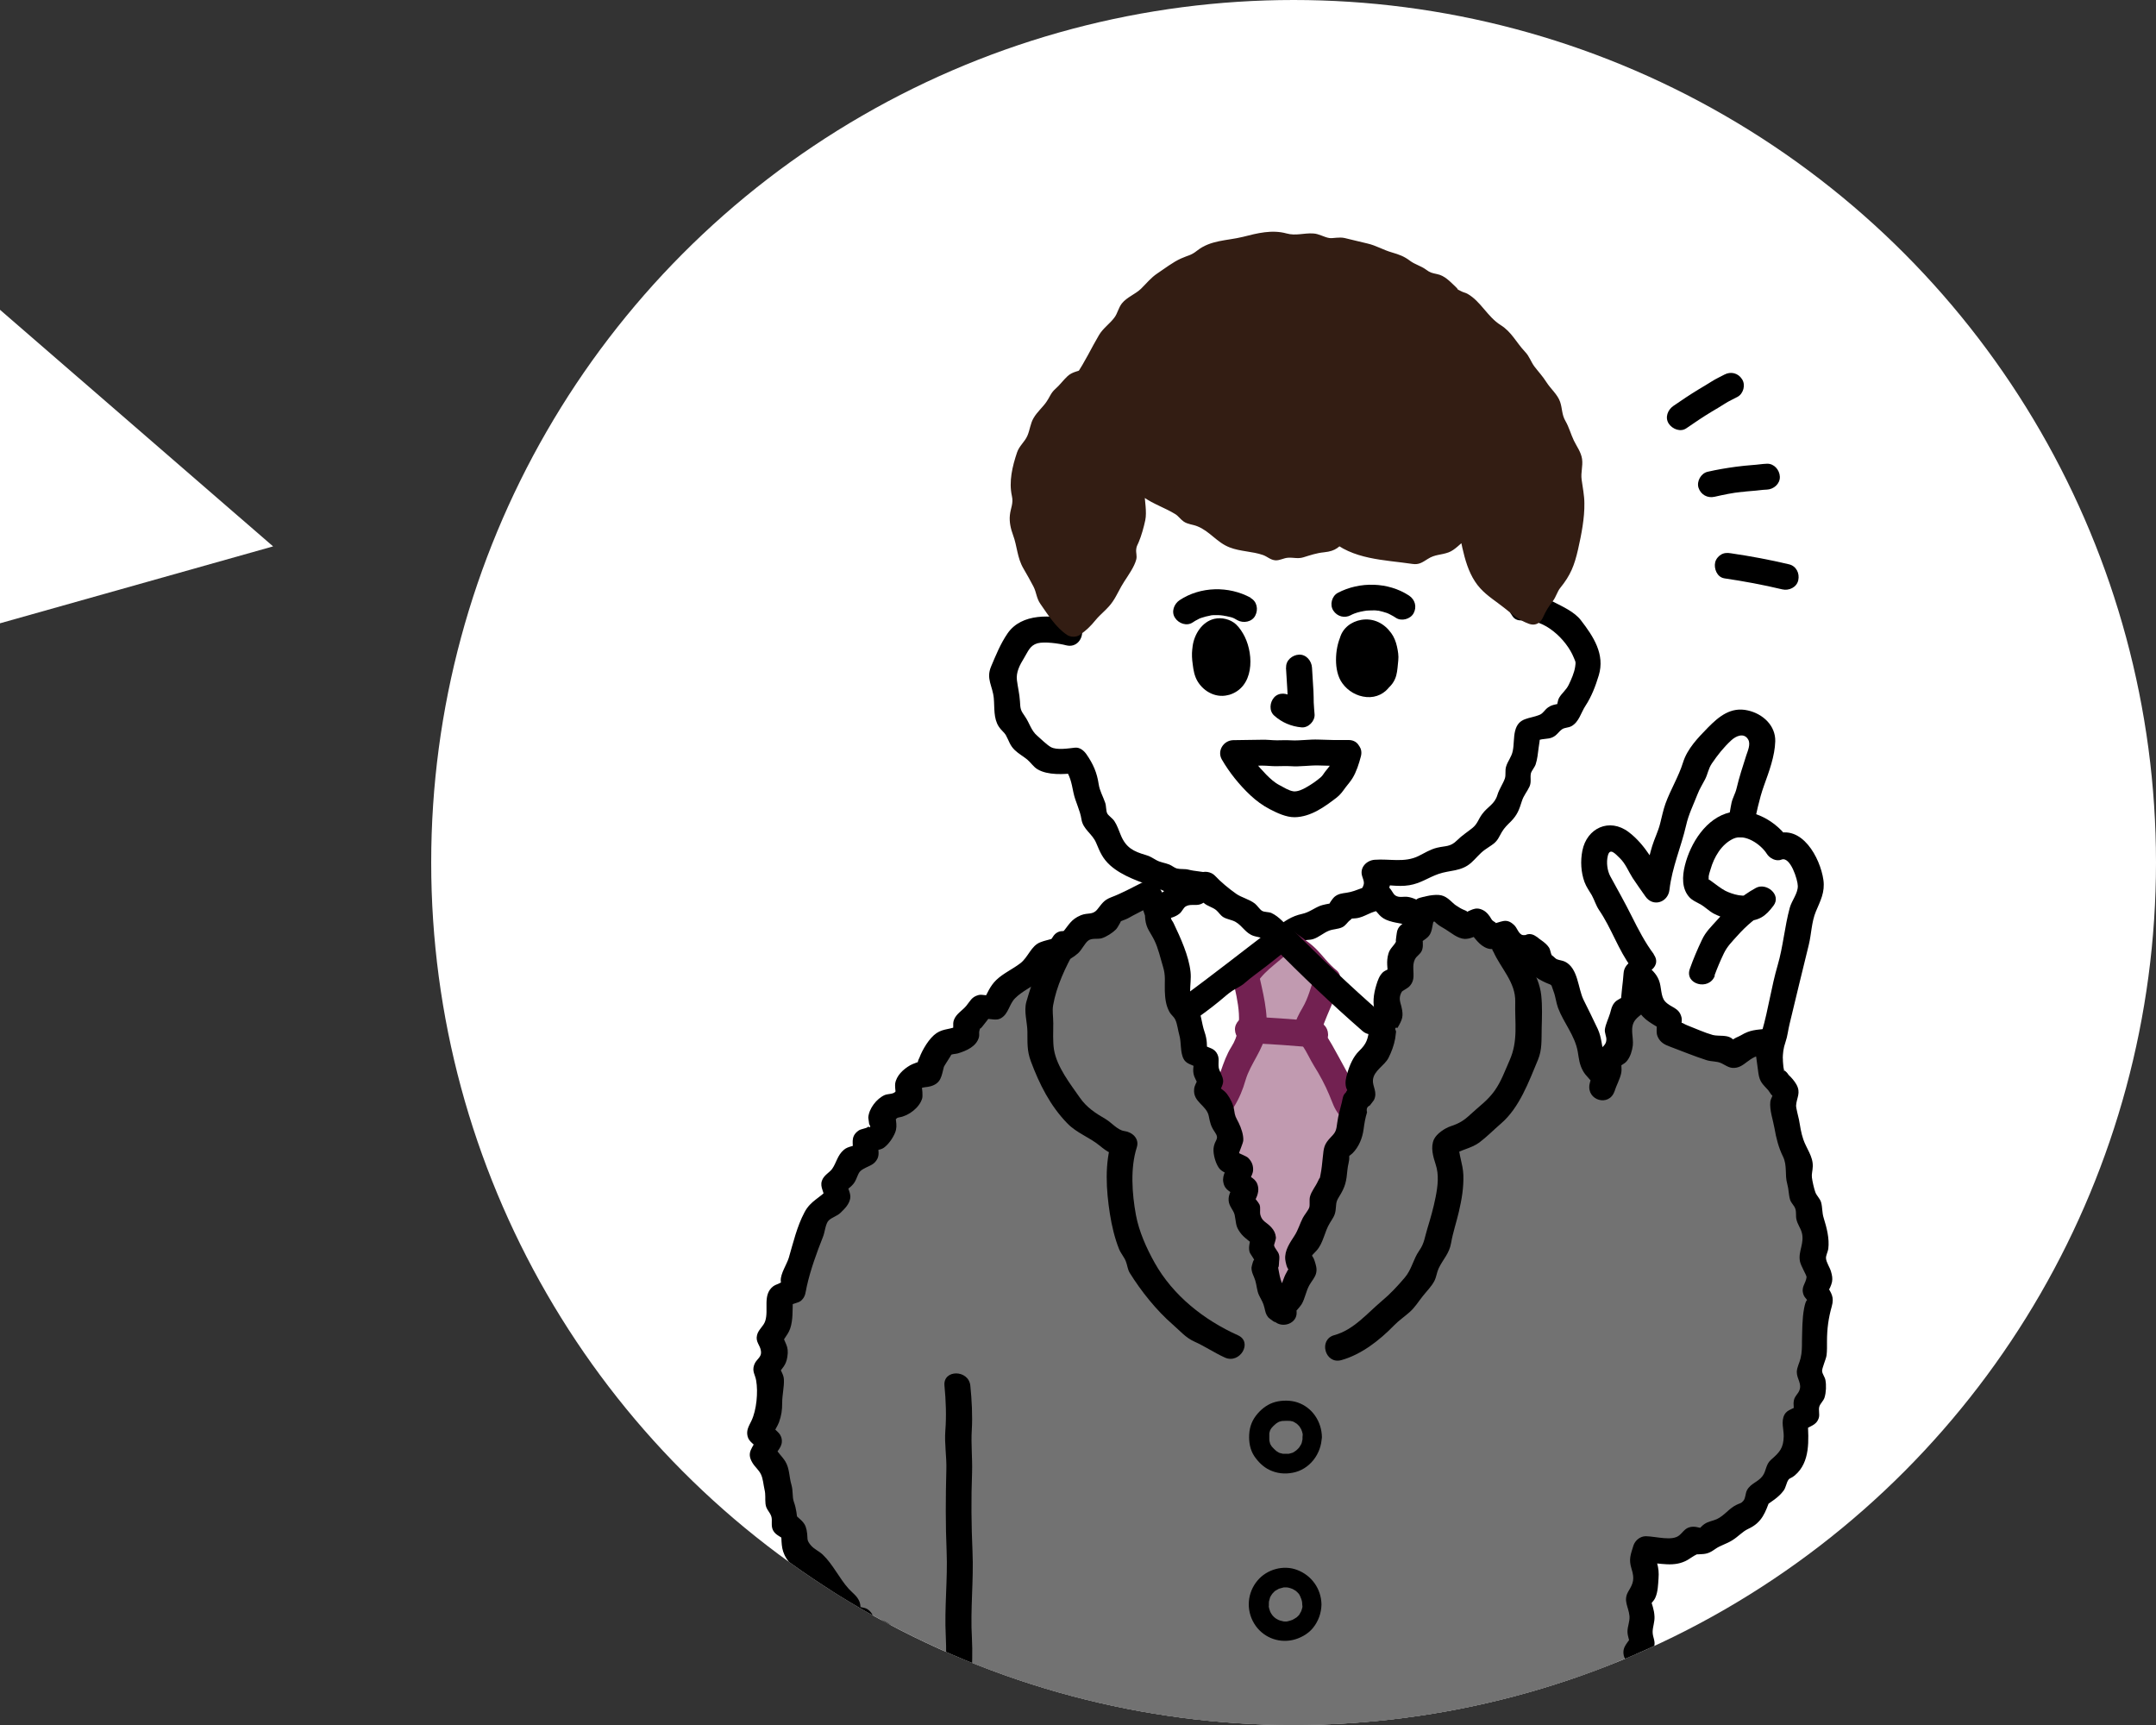<?xml version="1.0" encoding="UTF-8"?>
<svg id="uuid-e0a62ee5-be99-4ef8-a97d-9d8a3cc038c7" data-name="レイヤー 1" xmlns="http://www.w3.org/2000/svg" xmlns:xlink="http://www.w3.org/1999/xlink" viewBox="0 0 150 120">
  <rect x="0" y="0" width="150" height="120" fill="#333333" stroke="none"/>
  <defs>
    <style>
      .uuid-586b9a5d-8b3f-4949-9c99-b8a593f071b2 {
        fill: none;
      }

      .uuid-17154a12-8de9-4e57-a561-4e7aeb165783 {
        fill: #727272;
      }

      .uuid-ad880558-ccb6-40ed-942f-85061182db54 {
        fill: #fff;
      }

      .uuid-2c48f296-aa05-4e23-be3c-ea22e4f0a3f7 {
        fill: #331d13;
      }

      .uuid-f68c1f22-42dc-4d06-b6b5-95aa9e206ef0 {
        fill: #722151;
      }

      .uuid-cdb8659b-f8ff-4db8-8733-23e5b6e47933 {
        clip-path: url(#uuid-226e91c0-d318-4bec-84a6-90dead012a1b);
      }

      .uuid-d719f72b-936f-46e1-afdd-6b47a3e8b55b {
        fill: #c19ab0;
      }
    </style>
    <clipPath id="uuid-226e91c0-d318-4bec-84a6-90dead012a1b">
      <circle class="uuid-586b9a5d-8b3f-4949-9c99-b8a593f071b2" cx="90" cy="60" r="60"/>
    </clipPath>
  </defs>
  <polygon class="uuid-ad880558-ccb6-40ed-942f-85061182db54" points="19 38.01 0 21.55 0 43.36 19 38.01"/>
  <g>
    <circle class="uuid-ad880558-ccb6-40ed-942f-85061182db54" cx="90" cy="60" r="60"/>
    <g class="uuid-cdb8659b-f8ff-4db8-8733-23e5b6e47933">
      <g>
        <g>
          <path class="uuid-ad880558-ccb6-40ed-942f-85061182db54" d="M105.98,42.29c.24,0,.49-.11.72-.07s.43.25.65.32.41.22.62.32.39.24.58.36.45.17.62.33.23.41.38.59.26.36.38.56.26.37.33.59.3.41.33.64c.03.24-.12.47-.14.7s-.15.42-.21.64-.14.41-.24.62-.15.42-.29.61-.31.33-.47.5-.07.6-.23.75c-.18.16-.58.04-.76.17-.21.15-.28.46-.46.56-.26.14-.52.12-.68.15-.25.05-.58.07-.76.25-.17.17-.08.51-.11.75-.03.22-.07.45-.11.68s-.07.45-.12.68-.31.39-.37.61.11.51.03.73-.3.38-.39.59-.14.44-.24.64-.08.48-.19.68-.37.32-.5.5-.4.27-.54.45c-.16.21-.12.57-.3.75s-.45.29-.64.45-.44.27-.64.42c-.21.15-.29.51-.5.63-.23.14-.48.23-.7.35-.24.12-.6-.04-.82.05-.26.11-.49.19-.7.27-.31.11-.51.35-.67.4-.27.07-.53.19-.78.23-.28.05-.55.05-.81.07-.29.02-.56-.2-.81-.19-.3,0-.6.12-.83.1.03.24.24.49.25.72s-.3.48-.3.71.33.49.31.72-.25.45-.29.67-.17.44-.23.66.05.51-.02.73-.32.38-.42.59.02.55-.09.75-.53.22-.67.41-.1.51-.25.68-.24.44-.4.6-.35.35-.53.49-.45.21-.64.33-.48.11-.68.21-.37.35-.59.42-.49-.03-.72,0-.46.07-.68.06c-.23,0-.46-.05-.69-.1s-.49.02-.72-.07-.47-.12-.69-.24-.31-.4-.51-.54-.34-.31-.52-.47-.3-.35-.46-.53-.42-.26-.56-.45-.36-.33-.48-.54-.16-.46-.27-.67-.14-.45-.23-.67-.19-.43-.26-.66-.28-.42-.33-.65-.09-.47-.13-.71.21-.49.19-.73-.07-.47-.07-.71c-.03,0-.16-.16-.21-.16-.25-.02-.51.15-.73.12-.25-.04-.45-.27-.66-.31-.26-.05-.52.05-.72,0-.32-.09-.51-.32-.63-.36-.22-.08-.49-.04-.7-.13s-.37-.31-.58-.42-.52-.04-.72-.16-.47-.18-.66-.32-.41-.28-.58-.44-.31-.39-.46-.57-.09-.53-.23-.73-.2-.41-.31-.62c-.12-.22-.49-.3-.59-.53s.03-.53-.05-.76-.26-.43-.33-.66-.16-.46-.23-.7.03-.52-.05-.75-.22-.44-.32-.67-.27-.38-.39-.6c-.24.09-.47.01-.7.02s-.48.08-.72.01-.51-.05-.73-.17-.32-.4-.51-.55-.45-.22-.62-.4-.39-.33-.53-.52-.11-.52-.23-.73c-.12-.21-.46-.33-.56-.55s-.07-.51-.15-.75.04-.52-.01-.76-.06-.47-.08-.71-.34-.49-.32-.73.28-.46.34-.7.09-.47.19-.7c.1-.22.29-.37.44-.56s.15-.53.34-.69.41-.31.62-.42.49-.14.72-.2.49.06.73.05.44.06.67.13.5-.11.7.04c-.03-.15-.04-.29-.08-.62-.03-.21.11-.47.08-.74-.02-.22-.08-.45-.1-.71-.02-.23-.29-.46-.29-.71,0-.23.24-.48.24-.73,0-.24-.11-.48-.1-.73s-.04-.49-.02-.73.11-.47.14-.72.11-.47.15-.71-.02-.5.04-.74-.03-.52.04-.75.23-.45.31-.68.43-.35.53-.57-.07-.58.05-.79.4-.33.53-.54.37-.32.52-.52.06-.58.23-.76.37-.33.55-.5c.18-.16.38-.31.58-.45s.36-.36.58-.47.57.07.79-.02.42-.19.66-.27c.22-.07.41-.28.65-.34.23-.05.48-.02.73-.06.23-.04.47-.05.72-.08.23-.03.46-.18.7-.2.23-.02.47-.18.71-.2.23-.02.48.08.73.07.23-.01.48.09.73.08s.47-.23.72-.23.48.11.73.11.48.03.72.02.48.11.73.11.48.06.73.06.48-.36.73-.36.48.31.73.31c.24,0,.48-.15.71-.15s.48-.08.71-.08.48-.05.71-.05.48.05.71.05.48,0,.71.01.48.09.71.09.48-.17.72-.16.48.22.71.22.48-.02.71-.01.47.08.71.09.48.01.71.03c.24.02.47.09.7.11.24.02.48-.03.71,0,.24.03.46.13.69.16.24.04.5-.08.73-.03.24.05.49.06.71.12.23.06.48.11.7.18.23.08.38.35.59.45s.52.04.72.16.25.48.44.62.4.25.57.41.49.19.64.38c.15.19.06.56.19.76s.35.35.46.57.29.4.38.63-.06.53.01.76.27.42.33.66.24.45.28.69.07.49.09.73-.02.49-.01.73-.15.49-.16.72-.16.47-.18.71-.05.47-.08.71.09.5.06.73.06.51.01.74c-.05.24-.22.45-.27.68Z"/>
          <path d="M105.98,43.19c1.44-.19,3,1.29,3.51,2.55.14.35.15.26.1.64-.06.41-.27.89-.45,1.26s-.47.57-.66.89c-.14.24-.11.53-.23.75l.54-.41c-.36.13-.74.1-1.07.33-.26.18-.34.41-.59.52-.73.31-1.48.16-1.72,1.13-.11.44-.07.93-.16,1.38s-.35.7-.47,1.11c-.08.28,0,.56-.08.81-.13.38-.4.74-.52,1.15-.2.66-.66.79-1.06,1.33-.27.36-.32.68-.68.97s-.73.52-1.07.86c-.47.47-.8.37-1.38.51-.47.11-.88.37-1.3.58-.98.48-2,.18-3.05.26-.56.04-1.06.54-.87,1.14.06.18.13.36.12.5-.02.23-.21.43-.21.69s.2.47.21.69c0,.16-.14.45-.21.62-.16.44-.17.98-.32,1.3-.12.26-.23.47-.34.75-.15.4.1,0-.25.33-.38.36-.45.7-.69,1.15-.32.59-.82.83-1.42,1.04-.5.18-.77.42-1.29.46-.65.05-1.69.13-2.27-.23-.46-.28-.87-.87-1.25-1.27-.57-.58-1-.92-1.32-1.73-.21-.55-.64-1.25-.74-1.83s.18-1.12.07-1.74c-.22-1.18-1.27-.95-2.16-1.18-.27-.07-.55-.02-.81-.08-.19-.05-.34-.2-.54-.28-.3-.12-.6-.14-.89-.3-.26-.14-.44-.28-.74-.36-.86-.25-1.39-.51-1.75-1.4-.13-.31-.25-.68-.44-.96-.13-.2-.41-.37-.5-.54-.09-.19-.06-.52-.14-.74-.15-.44-.38-.82-.45-1.28-.12-.81-.38-1.41-.86-2.1-.17-.24-.45-.48-.78-.45-.46.05-1.28.19-1.69-.04-.26-.14-.71-.58-.95-.79-.42-.35-.54-.9-.85-1.34s-.32-.51-.35-1.07c-.03-.49-.15-.97-.21-1.45-.07-.55.19-1.05.51-1.57.26-.42.39-.85.92-1,.48-.13,1.5.01,1.99.14.72.19,1.21-.45,1.11-1.11-.08-.54.04-1.05-.04-1.6-.04-.28-.16-.55-.19-.81-.03-.25.03-.34.07-.63.13-.78-.12-1.55.05-2.35.15-.7,0-1.7.33-2.32.28-.52.6-.71.75-1.32.01-.05-.07-.23-.07-.22.02-.06.35-.33.37-.35.2-.19.44-.38.59-.61s.2-.5.34-.74c.2-.34.53-.59.86-.82.53-.36,1.22-.37,1.83-.65s1.09-.29,1.75-.4c.82-.14,1.48-.41,2.33-.32.64.07,1.14-.13,1.75-.09.76.05,1.66.31,2.42.22.24-.03.46-.19.69-.22.18-.02.33.1.52.14.75.13,1.59-.24,2.37-.24.71,0,1.43.17,2.13.16.31,0,.55-.11.85-.08.32.04.6.12.94.13.88.02,1.76.16,2.64.23.41.04.81.12,1.22.16.52.05,1.04-.06,1.55.14.31.12.53.36.83.5.21.09.47.12.58.22.3.24.52.55.86.79.27.19.56.33.83.52l-.41-.54c.12.32.11.67.28.98s.52.53.65.88c.11.26.02.56.1.86s.28.6.41.89c.45,1.01.11,1.86-.07,2.88s.1,1.94-.29,2.86c-.45,1.07,1.29,1.53,1.74.48.38-.91.19-1.62.26-2.57.08-1,.48-1.86.39-2.88-.06-.73-.35-1.24-.56-1.91s-.2-1.19-.63-1.82c-.14-.2-.35-.4-.44-.6-.1-.22-.06-.51-.21-.73-.36-.54-1.08-.74-1.49-1.23-.45-.53-.92-.6-1.5-.91-.74-.4-1.49-.56-2.34-.62-1.74-.12-3.53-.27-5.24-.55-.34-.05-.62.07-.95.1-.4.03-.84-.06-1.25-.07-.91-.03-1.83.17-2.72.14-.29,0-.49-.14-.78-.2-.37-.07-.6.09-.94.18-.94.27-1.97-.19-2.93-.16-.31.01-.59.16-.89.19-.43.03-.86-.14-1.29-.1s-.88.22-1.31.33c-.52.13-1.04.11-1.55.21-.71.14-1.26.52-1.98.61-.77.1-1.35.73-1.92,1.21-.38.33-.63.58-.84,1.02-.19.4-.12.42-.46.75-.71.68-.73,1.03-.84,1.97l.26-.64c-.61.73-1.07,1.27-1.14,2.26-.08,1.09-.41,2.18-.32,3.28.06.73-.23,1.35.01,2.05.27.81.15,1.59.28,2.43l1.11-1.11c-1.47-.38-3.55-.5-4.53.92-.5.73-.81,1.51-1.15,2.31-.36.86.11,1.34.19,2.2.06.66-.03,1.4.35,1.98.15.24.37.38.5.61.22.4.26.68.61,1.02.27.26.59.43.87.66.25.21.43.51.72.68.71.42,1.83.35,2.6.26l-.78-.45c.46.67.52,1.07.67,1.8.14.67.46,1.21.56,1.87.11.7.75.99,1.02,1.63s.44,1.08.98,1.57c.85.76,2.11,1.16,3.15,1.53.27.1.5.22.77.33.33.13.62.03.93.1.22.05.43.26.67.31.2.04.94.15.54-.18l-.26-.64c.05.6-.13,1.1-.09,1.69.04.65.33,1.12.58,1.69s.39,1.32.73,1.88c.3.5.77.79,1.19,1.17,1.02.93,1.48,1.81,2.93,2.06.68.12,1.3.13,1.98.09.79-.04.98-.11,1.66-.46.99-.51,1.82-.73,2.48-1.74.13-.2.23-.41.34-.62.05-.11.09-.23.1-.35-.02.13.02.15.11.07.46-.39.52-.48.71-1.06.33-.96.7-1.92.94-2.92.11-.45-.09-.79-.08-1.19,0-.23.15-.45.13-.7-.02-.3-.18-.56-.27-.84l-.87,1.14c.84-.06,1.6.16,2.44.02.79-.13,1.31-.53,2.02-.78.79-.28,1.58-.16,2.28-.78.34-.3.58-.64.96-.91.2-.15.42-.27.62-.43.3-.25.36-.47.55-.79s.39-.5.64-.75c.45-.46.57-.81.76-1.41.12-.39.37-.66.53-1.01.15-.33.03-.62.1-.93.05-.18.26-.41.33-.62.12-.36.16-.8.21-1.18.02-.14.04-.27.06-.41.04-.32.02-.35-.06-.09.3-.12.64-.06.94-.19.33-.14.43-.39.69-.57.17-.12.44-.1.64-.21.54-.29.67-.95.99-1.43.42-.64.7-1.38.92-2.11.44-1.46-.36-2.69-1.25-3.84-.45-.58-1.26-.94-1.9-1.27-.77-.4-1.26-.64-2.14-.52-1.13.15-1.15,1.95,0,1.8Z"/>
        </g>
        <path d="M92.95,52.14c-.09.34-.2.72-.37,1.03-.11.19-.27.36-.4.53-.09.12-.17.27-.29.37-.29.25-.65.5-.99.69-.25.15-.61.32-.9.29-.33-.04-.69-.28-.98-.43-.35-.18-.64-.45-.92-.73-.58-.6-1.11-1.23-1.53-1.95l-.78,1.35c.68-.02,1.36-.01,2.03-.03.34,0,.68.05,1.02.04.32,0,.63-.02.95,0,.66.05,1.31-.07,1.97-.05s1.36.04,2.05.03c1.16-.02,1.16-1.82,0-1.8-.69.01-1.36,0-2.05-.03s-1.31.09-1.97.05c-.32-.02-.63,0-.95,0-.34,0-.68-.05-1.02-.04-.68.02-1.36.01-2.03.03s-1.13.75-.78,1.35c.53.91,1.22,1.77,1.99,2.49.41.38.84.7,1.34.96s1.15.57,1.74.56c1.12-.02,2.09-.73,2.92-1.37.26-.2.43-.45.62-.71.16-.21.34-.41.48-.64.27-.44.45-1.01.58-1.51.3-1.12-1.43-1.6-1.74-.48Z"/>
        <path d="M87.01,41.58c-1.52-.83-3.49-.79-4.94.17-.39.26-.6.81-.32,1.23.25.39.81.6,1.23.32.12-.08.23-.15.36-.21.04-.02.31-.17.09-.05.06-.03.13-.05.19-.07.18-.06.37-.11.55-.14.05-.01.34-.09.1-.02.08-.02.18-.02.26-.02.18,0,.36,0,.54.03.04,0,.09.01.13.02-.12-.02-.13-.02-.03,0,.08.01.15.02.23.04.15.03.33.07.47.14-.21-.12.02.02.07.04.06.03.11.06.16.09.41.22,1,.12,1.23-.32s.12-.99-.32-1.23h0Z"/>
        <path d="M93.99,42.79c.05-.03.11-.06.17-.08.08-.04.07-.03-.05.02.04-.02.08-.03.12-.05.14-.05.29-.1.44-.13.09-.02.17-.03.26-.05.05,0,.09-.01.14-.02-.12.02-.14.02-.03,0,.18-.01.36-.02.54-.02.09,0,.17,0,.26.02.05,0,.09,0,.14.01-.13-.02-.14-.02-.04,0,.17.04.35.08.51.14.05.02.3.09.06.02.09.03.17.08.25.12.12.06.24.13.36.21.39.26,1.01.09,1.23-.32.24-.45.1-.95-.32-1.23-1.45-.95-3.43-.99-4.95-.19-.42.22-.58.83-.32,1.23.27.42.79.56,1.23.32h0Z"/>
        <g>
          <path d="M94.09,44.65s0-.02,0-.03c.09-.3.33-.51.64-.56.27-.09.56-.08.83.06.21.12.45.35.56.57.11.21.18.43.22.66.02.15.04.3.04.46,0,.09-.01.19-.03.28-.01.25-.04.5-.11.74-.05.18-.16.33-.3.43,0,0-.01.02-.02.03-.11.14-.24.23-.41.29-.42.14-.87-.02-1.2-.3-.27-.24-.4-.59-.44-.94-.04-.27-.04-.53,0-.79.04-.3.08-.61.21-.89Z"/>
          <path d="M94.96,44.88s.02-.06.02-.07c0,0-.09.17-.04.11.12-.16-.13.11-.02.01.02-.01.06-.05.07-.06s-.16.14-.09.07c.03-.02.14-.06,0,0s-.03.01,0,0c.06-.02.12-.03.18-.05.15-.04-.05.02-.07,0,.02,0,.06,0,.08,0,.04,0,.17,0,.02,0s-.03,0,0,0c.13,0-.01.01-.05-.03.02.02.07.04.1.05,0,0,.07.06.09.06-.02,0-.16-.14-.05-.04.04.04.08.08.12.12.11.11-.04-.04-.04-.05,0,0,.06.09.06.09.01.02.03.05.04.07,0,.02.02.04.03.06.03.06.02.04-.03-.07-.01.03.06.18.07.21.02.07.03.14.05.22,0,.02.02.14,0,.01-.02-.13,0,.01,0,.04,0,.08,0,.17,0,.25,0,.14-.02.28-.04.42,0,.03,0,.06-.01.09,0-.2.02-.12,0-.05-.02.08-.04.16-.06.24-.02.1-.06,0,.03-.06-.01.01-.03.05-.04.07-.05.1.12-.14.04-.06-.07.07.09-.07.08-.06l-.09.07c-.1.06-.18.15-.23.25,0,0,.15-.16.07-.09-.16.13.15-.1-.01.01-.09.06.18-.06.07-.03-.03,0-.05.02-.08.02-.14.05.04,0,.07,0-.02,0-.06,0-.08,0-.04,0-.16-.02-.02,0s.04,0,0,0c-.03,0-.07-.02-.11-.03-.11-.02.02,0,.06.03-.06-.04-.13-.07-.2-.11-.14-.08.12.11,0,0-.03-.03-.05-.05-.08-.08-.07-.07,0-.07.04.05-.01-.04-.08-.16-.11-.19,0,0,.06.18.04.09-.01-.04-.03-.09-.04-.13-.01-.04-.02-.2-.05-.22.01,0,.02.24,0,.05,0-.04,0-.09,0-.13,0-.09,0-.18,0-.26s.01-.18.02-.26c.02-.17-.01.05,0,.06-.02-.02.02-.13.02-.15.01-.08.03-.16.05-.24.02-.07.13-.32.02-.1.1-.23.16-.45.09-.69-.06-.21-.22-.44-.41-.54-.4-.21-1.02-.13-1.23.32-.25.54-.36,1.14-.36,1.74,0,.55.11,1.17.44,1.62.4.55,1,.9,1.68.96s1.3-.25,1.66-.8l-.32.32c.36-.27.61-.58.73-1.02.09-.34.1-.69.14-1.03s-.02-.67-.09-.99-.2-.66-.4-.93c-.49-.68-1.23-1.06-2.08-.92-.7.12-1.3.57-1.49,1.27-.12.45.15,1,.63,1.11s.98-.14,1.11-.63Z"/>
        </g>
        <g>
          <path d="M83.85,45.13c.02-.15.05-.28.1-.42.04-.1.08-.21.14-.31.03-.05.07-.1.11-.15.03-.05.07-.1.11-.14.06-.08.16-.14.27-.18.09-.04.19-.06.29-.06.06,0,.13.01.2.03.14.03.28.09.37.2.04.04.07.09.11.14.14.19.25.38.35.6.12.28.18.55.21.85.03.26,0,.52-.04.77-.07.43-.3.83-.75.96.01,0,.03-.01.04-.02-.19.07-.4.09-.6.03-.26-.08-.46-.26-.61-.48-.2-.29-.24-.68-.28-1.02-.03-.27-.04-.55,0-.82Z"/>
          <path d="M84.71,45.37c.02-.12.04-.24.08-.36.01-.03.02-.06.03-.08.03-.06.01-.03-.04.09.03-.02.06-.12.07-.15s.08-.15.11-.15c-.05,0-.11.15-.01.02.05-.05.02-.03-.08.06.07-.04.06-.04,0,0-.07.03-.07.03,0,0l.06-.02c-.14.01-.16.02-.06.01l-.11-.02s.16.04.17.05c-.12-.06-.15-.07-.09-.03.06.04.03.01-.08-.06.13.12-.11-.16,0,0,.06.09.12.17.17.26.03.05.06.1.08.15.01.03.09.21.04.08s.01.04.02.07c.02.06.04.12.05.18.03.12.04.25.07.37l-.02-.11s0,.09.01.13c0,.06,0,.13,0,.19,0,.05,0,.11-.01.16,0,.07,0,.04.01-.08,0,.03,0,.06-.01.1-.01.09-.03.18-.06.27,0,.03-.02.06-.03.09l.05-.13s-.06.1-.07.12c-.04.06-.03.05.02-.01.05-.07.06-.07.01-.02-.03.03-.08.06-.1.1.03-.04.18-.12.05-.05-.18.1.18-.06,0,0l.69,1.64.04-.02c.39-.23.54-.72.37-1.12-.16-.39-.64-.67-1.06-.52,0,0-.17.06-.17.05.14-.01.16-.02.06-.01h-.06c.14.02.15.02.05,0l-.05-.02c.13.06.15.07.07.02l-.04-.03c-.15-.08.12.13.02.01-.02-.02-.08-.11-.11-.11.08.11.1.13.04.06l-.03-.05s-.04-.06-.05-.1c.05.12.06.15.04.09-.03-.11-.07-.22-.09-.33,0-.03-.04-.24-.01-.08s0-.04,0-.07c-.03-.28-.04-.56,0-.85.03-.21-.12-.49-.26-.64-.16-.16-.41-.27-.64-.26s-.47.09-.64.26c-.17.19-.23.39-.26.64-.04.35-.02.69.03,1.04.05.42.12.82.33,1.18.46.78,1.39,1.24,2.27.93l-.69-1.64-.04.02c-.39.23-.54.72-.37,1.12s.63.66,1.06.52c1.69-.53,1.71-2.71,1.06-4.04-.15-.3-.36-.63-.61-.86-.39-.36-1-.5-1.51-.38-.84.2-1.38,1.05-1.5,1.87-.04.25-.04.47.09.69.11.19.32.36.54.41.43.1,1.04-.13,1.11-.63Z"/>
        </g>
        <path d="M89.47,46.45c.03.54.07,1.08.1,1.63.01.27.02.53.02.8s.04.55.06.83l.9-.9c-.2-.02.2.05,0,0-.05-.01-.1-.02-.14-.04s-.09-.03-.14-.05c-.03-.01-.06-.02-.08-.03-.06-.03-.04-.01.08.04-.02-.04-.19-.1-.24-.13-.04-.03-.09-.07-.13-.09l.1.07s-.06-.05-.08-.07c-.35-.31-.93-.37-1.27,0-.31.34-.37.94,0,1.27.53.48,1.2.76,1.91.82.47.04.93-.44.9-.9-.02-.28-.05-.55-.06-.83s0-.53-.02-.8c-.03-.54-.07-1.08-.1-1.63-.03-.47-.4-.92-.9-.9-.47.02-.93.4-.9.9h0Z"/>
        <g>
          <path class="uuid-2c48f296-aa05-4e23-be3c-ea22e4f0a3f7" d="M106.6,42.53c-.19-.08-.48-.17-.71-.29-.19-.1-.26-.44-.47-.58-.19-.12-.43-.17-.62-.33-.18-.14-.32-.33-.49-.5-.19-.19-.47-.26-.63-.46-.16-.2-.32-.41-.45-.62-.14-.22-.07-.54-.18-.76-.12-.24-.26-.44-.35-.67-.09-.25-.17-.49-.23-.72-.07-.27-.01-.53-.05-.75-.05-.32-.22-.64-.23-.81-.12.12-.27.43-.5.63-.16.14-.42.2-.63.36-.18.13-.29.41-.51.54-.2.11-.53-.03-.76.07-.21.09-.42.19-.65.26-.22.07-.38.43-.62.48-.24.05-.52-.28-.75-.26-.24.02-.46.15-.68.14-.24,0-.46-.08-.68-.11-.24-.03-.45-.12-.67-.17-.24-.06-.47-.06-.68-.13-.24-.08-.44-.17-.64-.26-.24-.11-.49-.12-.66-.21-.29-.16-.51-.44-.61-.51-.19.1-.34.53-.61.65-.22.09-.55-.04-.82.05-.23.07-.49.1-.76.16-.24.05-.48.24-.75.28-.24.03-.48-.11-.72-.11s-.49.24-.72.22-.43-.32-.67-.36-.47-.02-.7-.09-.47-.08-.69-.16-.48-.08-.7-.17-.44-.18-.65-.29-.28-.49-.49-.6-.42-.2-.63-.32-.39-.26-.61-.38-.53-.03-.74-.15c-.2-.11-.31-.42-.53-.56-.2-.12-.5-.11-.72-.25-.2-.13-.39-.29-.61-.44-.2-.14-.5-.14-.71-.29-.2-.14-.4-.29-.6-.45s-.24-.5-.44-.66-.48-.37-.68-.53c.03.19.12.56.14.81.02.21-.05.44-.03.68.01.21.08.44.08.67,0,.22-.03.44-.04.68-.01.22.13.46.1.69-.03.22-.24.42-.28.65s-.04.45-.09.68-.28.39-.35.61c-.07.24.18.59.09.82s-.28.44-.38.66c-.1.23-.25.44-.36.65-.12.23-.32.4-.44.6-.13.22-.15.5-.29.7-.15.21-.35.38-.5.56-.16.21-.4.32-.56.5-.18.2-.26.47-.42.63-.2.2-.44.29-.59.42-.05-.05-.27-.13-.51-.42-.13-.15-.2-.4-.35-.61-.13-.17-.33-.32-.47-.53-.12-.18-.29-.36-.42-.57-.12-.19,0-.53-.11-.74-.11-.2-.34-.34-.44-.56s-.17-.43-.27-.65-.32-.38-.4-.6-.09-.47-.15-.7.04-.49-.01-.72-.32-.42-.35-.65-.05-.47-.07-.71.28-.48.27-.72-.04-.46-.03-.69-.29-.49-.26-.73.12-.46.17-.7.2-.44.26-.67c.06-.24,0-.52.08-.75s.38-.39.47-.61.22-.44.32-.66.04-.54.16-.75.29-.41.42-.61c.14-.21.38-.34.52-.53.15-.2.17-.51.33-.69.17-.19.44-.28.6-.45.18-.19.27-.45.44-.6.2-.18.56-.14.74-.27.24-.19.2-.57.35-.67.09-.2.26-.34.37-.56.1-.2.33-.34.45-.55.11-.2.11-.47.24-.68.12-.19.23-.41.36-.61s.35-.32.49-.52.4-.27.55-.46.06-.56.21-.74.39-.29.55-.46.46-.19.64-.36.25-.41.43-.57.33-.34.52-.48.41-.23.61-.37.37-.29.57-.42.41-.24.62-.35c.21-.12.51-.05.73-.15s.33-.43.56-.52.43-.25.65-.33.47-.13.7-.19.51.02.74-.03.46-.14.7-.18.46-.17.7-.21.49,0,.73-.01.47-.16.72-.18.49.3.73.3.47-.02.71,0,.49-.16.73-.14.48.05.72.08.44.29.68.33.52-.18.76-.14.45.18.69.23.47.09.71.15.49.03.72.11.4.31.63.4.49.08.71.17.48.11.7.21.33.44.55.54.49.09.7.2.35.36.56.47.56,0,.76.12.39.29.59.42.26.48.46.61.54.07.73.21.36.32.55.47.25.45.43.61.37.3.54.47.34.33.51.5.52.16.69.34.21.46.37.64.25.41.4.6c.1.12.35.23.54.47.12.16.14.44.29.66.13.18.38.28.52.49.12.19.22.4.35.61.12.19.3.36.42.57.11.2.33.35.44.57s-.04.54.06.76.21.41.31.63.28.39.36.61.1.46.17.68.33.39.39.62.18.45.23.68-.21.52-.17.76.12.45.14.69-.02.47,0,.7.17.46.17.7-.11.46-.12.7.04.47.01.71-.12.46-.16.69-.03.47-.09.7c-.06.25-.12.5-.2.73s-.04.53-.14.76c-.1.24-.27.45-.37.67-.11.23-.49.31-.61.52-.13.23-.12.52-.26.72-.14.22-.4.34-.54.53-.16.22-.14.61-.29.78Z"/>
          <path class="uuid-2c48f296-aa05-4e23-be3c-ea22e4f0a3f7" d="M106.83,41.69c-.49-.18-.84-.65-1.28-.93-.42-.27-1.24-.89-1.46-1.32-.57-1.11-.75-2.41-1.05-3.62-.2-.8-1.17-.77-1.59-.21-.28.38-.66.51-1,.81-.27.24-.26.24-.52.33-.35.12-.67.15-1.03.31-.32.15-.53.39-.83.56l.67-.09c-.34-.07-.62-.28-.98-.29-.52-.01-.94.09-1.48-.01-.84-.16-1.89-.39-2.53-.98-.36-.33-.87-.33-1.23,0-.81.74-2.44.84-3.51.86-.39,0-1.22-.26-1.73-.37-.33-.07-.87-.16-1.16-.31-.32-.17-.45-.48-.73-.68-.51-.39-1.17-.68-1.76-.91-.43-.17-.71-.46-1.15-.68-.55-.28-1.18-.53-1.71-.85-.34-.2-.48-.51-.73-.79s-.53-.48-.82-.71c-.68-.55-1.63-.05-1.46.85.18.95.34,2.34.14,3.29-.09.42-.25.92-.41,1.3-.21.46-.14.68-.19,1.15-.07.69-.81,1.47-1.16,2.13-.27.51-.59.76-.97,1.16-.34.36-.5.7-.91.99h.88c-.36-.24-1.01-1.14-1.22-1.52-.27-.47-.28-.93-.6-1.4-.28-.41-.7-1.09-.83-1.59-.1-.36,0-.72-.09-1.07-.07-.25-.31-.47-.35-.7-.08-.46.22-1,.21-1.49-.01-.56-.26-1-.13-1.54s.33-1.13.58-1.62c.29-.57.47-1.18.74-1.74.23-.47.67-.81.95-1.24.25-.38.62-.81.97-1.12.43-.38.87-.36,1.18-.9s.71-1.02,1.01-1.55c.27-.47.32-.93.71-1.37.34-.39.82-.61,1.03-1.11.11-.25.08-.39.26-.59.21-.23.5-.27.74-.45.2-.14.31-.31.46-.5.33-.4.68-.63,1.1-.92.5-.35.89-.59,1.47-.78s.82-.58,1.33-.84c.66-.34,1.54-.3,2.26-.48s1.45-.32,2.16-.17c.49.1.91.15,1.42.07.32-.05.52-.13.86-.08.28.05.53.29.8.34.26.05.46-.03.71-.03.39,0,.71.11,1.08.2.74.17,1.34.46,2.06.66,1.01.29,1.73.93,2.66,1.42.23.12.46.09.69.18.42.15.5.36.79.66.43.46,1.03.41,1.45.87.34.37.6.73.98,1.07.23.21.42.47.68.64.12.08.42.14.51.23.35.33.59.95.91,1.33.37.43.66.89,1.04,1.31.91,1.02,1.22,2.25,1.78,3.44.27.57.77,1.52.76,2.13-.02.7,0,1.4.1,2.1.18,1.36-.08,2.93-.48,4.25-.19.65-.81,1.1-1.13,1.71-.15.29-.27.37-.48.62-.24.3-.28.62-.43.96-.45,1.02,1.05,1.9,1.51.88.21-.47.39-.75.69-1.14.22-.29.31-.67.51-.91.72-.89.98-1.55,1.24-2.68.23-1.02.46-2.18.44-3.22,0-.52-.12-1.11-.19-1.63s.1-.93.03-1.44c-.07-.48-.37-.87-.57-1.28-.22-.46-.33-.92-.59-1.37s-.21-.87-.37-1.33c-.17-.5-.66-.91-.94-1.35s-.56-.73-.85-1.11c-.25-.34-.34-.7-.65-1.02-.63-.67-.92-1.37-1.7-1.86-.92-.58-1.37-1.64-2.3-2.17-.14-.08-.3-.1-.44-.18-.49-.26-.03.03-.41-.33s-.75-.76-1.26-.86c-.4-.09-.47-.09-.8-.33s-.74-.34-1.08-.59c-.42-.32-.76-.44-1.27-.59-.6-.17-1.09-.48-1.7-.62-.53-.12-1.06-.26-1.58-.38-.39-.09-.8.03-1.06,0-.37-.05-.72-.3-1.14-.32-.65-.04-1.2.18-1.85,0-1.02-.28-2.03-.02-3.05.24-1.11.27-2.23.21-3.18.96-.43.34-.6.31-1.11.54-.58.26-1.12.69-1.65,1.04-.45.3-.76.7-1.14,1.07s-.98.58-1.33,1.02c-.24.31-.3.69-.51.97-.32.44-.79.74-1.08,1.23-.54.91-.98,1.88-1.59,2.76l.52-.4c-.39.16-.8.2-1.12.5s-.53.61-.85.89-.39.58-.62.9c-.27.39-.64.69-.89,1.12-.23.39-.25.81-.43,1.23s-.57.71-.72,1.16c-.33.98-.58,2.03-.36,3.03.12.53-.09.84-.14,1.34-.05.47.06.95.22,1.38.29.77.28,1.58.73,2.34.23.39.48.84.69,1.24.22.43.2.81.49,1.22.53.76,1.07,1.63,1.85,2.15.24.16.64.17.88,0,.46-.32.75-.6,1.1-1.03s.87-.8,1.2-1.3c.3-.44.5-.94.8-1.39.27-.42.7-1.02.83-1.52.07-.26-.03-.47,0-.72.02-.19.06-.25.17-.49.19-.44.36-1.06.46-1.53.12-.58-.04-1.36-.06-1.95-.02-.71-.05-1.35-.19-2.05l-1.46.85c.6.48.97,1.11,1.6,1.55.68.48,1.49.74,2.19,1.17.22.13.36.36.59.52.29.2.63.2.95.33.88.35,1.36,1.13,2.25,1.47.74.29,1.58.27,2.32.53.31.11.52.35.88.37.3.01.56-.16.85-.18.39-.03.69.09,1.08-.03.49-.15.92-.3,1.44-.35.86-.09,1.02-.37,1.62-.93h-1.23c1.56,1.45,3.82,1.45,5.76,1.74.46.07.7-.12,1.07-.35.5-.32.9-.26,1.43-.45.45-.16.83-.62,1.21-.89.41-.29.66-.63.96-1.03l-1.59-.21c.38,1.52.52,3.41,1.64,4.63.48.53,1.12.92,1.67,1.36.61.48.95.82,1.7,1.1,1.05.39,1.51-1.29.46-1.68Z"/>
        </g>
        <g>
          <path class="uuid-ad880558-ccb6-40ed-942f-85061182db54" d="M80.77,63.11c-.22.12-.46.2-.67.32s-.39.32-.6.45-.52.1-.73.23-.4.3-.6.44-.34.38-.53.53-.48.2-.67.35c-.2.16-.26.47-.45.62-.19.17-.35.35-.53.52-.19.17-.56.22-.73.38.09.22.32.45.41.67s.17.44.27.66.33.38.42.6-.1.56,0,.78.27.4.36.62.22.42.31.64.16.45.26.67.14.46.23.68.35.37.44.59-.04.53.06.75.26.41.35.63.23.42.32.64.19.44.29.66.01.51.11.73.26.41.35.63.3.39.39.61.24.41.34.63.14.46.24.68-.02.52.08.74.26.41.35.63.4.35.49.57.16.45.25.67,0,.51.1.73.08.48.17.7.24.41.34.63.23.42.33.64.18.44.27.66.39.35.48.57-.1.56-.01.78.37.36.47.58.2.43.29.65,0,.52.1.73.19.44.28.66.31.39.41.6.23.42.32.64.28.4.37.62.03.51.12.73.3.39.39.61.14.46.23.68.04.5.13.72.35.37.44.59.04.5.14.72.17.44.27.66.24.42.33.64.05.5.14.72.26.41.35.63.19.44.28.66.13.46.22.68.23.42.32.64.09.48.19.7.19.44.28.66.2.43.29.65.33.4.43.62c.07-.23-.03-.54.04-.77s.25-.43.32-.66.16-.46.23-.69.15-.46.22-.69.28-.42.36-.65.03-.5.11-.73.35-.4.42-.63-.08-.53,0-.76.09-.48.16-.71.34-.4.41-.63.1-.48.17-.71.13-.47.2-.7.1-.48.17-.71.12-.47.19-.7.15-.46.23-.69.23-.43.3-.67.05-.49.13-.72.36-.39.44-.62.2-.44.28-.67-.09-.54-.02-.77.39-.38.47-.61.12-.47.2-.7-.13-.55-.06-.78.19-.45.26-.68.08-.48.16-.71.45-.36.52-.59-.06-.53.01-.76.08-.48.15-.71.29-.42.36-.65.15-.46.22-.69.21-.44.28-.67.16-.46.23-.69.06-.49.13-.72-.04-.52.04-.75.34-.4.42-.63.27-.42.35-.65-.15-.56-.08-.79.18-.45.25-.68.11-.47.18-.7.42-.37.5-.6-.14-.55-.07-.78.23-.44.3-.67.43-.37.5-.6.05-.49.13-.72.14-.46.22-.69.24-.43.32-.66.08-.48.15-.71-.13-.55-.05-.78.27-.42.34-.65.14-.46.22-.69.22-.44.29-.67.3-.41.37-.64.04-.54.11-.77c-.22-.1-.55-.04-.77-.14s-.33-.43-.54-.53-.43-.21-.64-.31-.55.05-.76-.05-.31-.46-.53-.56-.41-.25-.63-.35c-.21-.09-.55.11-.75.01s-.43-.14-.64-.23-.25-.53-.46-.62-.48.13-.69.04c-.21.1-.34.18-.55.28s-.45.12-.65.22-.53-.04-.73.05-.25.54-.46.64-.5.01-.71.11-.39.23-.6.33-.4.23-.6.33-.52-.04-.73.06-.39.25-.59.35-.37.38-.57.48c-.2-.13-.34-.41-.54-.54s-.36-.31-.56-.45-.57,0-.77-.14-.29-.43-.49-.56-.39-.27-.59-.4-.51-.1-.7-.23-.3-.4-.5-.54-.46-.17-.66-.3-.32-.49-.52-.62c-.21.07-.4.4-.61.48s-.5-.04-.71.05-.43.13-.64.23-.26.49-.47.59-.46.09-.66.19Z"/>
          <path d="M80.31,62.33c-1.11.51-2.1,1.09-3.05,1.84-.36.29-.79.44-1.09.81-.44.53-.77.83-1.36,1.18-.42.25-.57.8-.32,1.23.21.37.4.73.58,1.11.1.19.34.45.39.65.09.29-.02.62.11.94.19.48.52.91.71,1.39.28.69.66,1.41.82,2.11.2.86.82,1.55,1.02,2.42.17.75.53,1.28.92,1.93.46.78.39,1.61.82,2.37.19.34.54.66.7,1s.15.71.22,1.07c.17.89.64,1.67,1.03,2.47.13.26.33.51.44.76.08.17.02.51.09.76.11.34.39.51.56.79.22.37.18.78.3,1.17.22.77.75,1.41,1.1,2.12.33.67.62,1.39.91,2.08.17.41.14.88.34,1.27s.34.68.49,1.09c.3.85.61,1.75,1.01,2.54.81,1.62,1.23,3.37,2.19,4.92.51.81,1.58.4,1.68-.45.14-1.23.84-2.39,1.2-3.58.16-.55.48-.89.52-1.48.05-.75.41-1.25.61-1.97.41-1.49.69-3.16,1.38-4.55.25-.5.61-.94.67-1.52.02-.2-.01-.38.05-.53.14-.35.36-.56.47-.96.17-.62.1-1.2.3-1.81s.65-1.03.72-1.67c.15-1.4.92-2.6,1.25-3.99.08-.34.08-.69.16-1.02.06-.28.06-.2.18-.46.24-.5.55-.88.59-1.45.06-.8.16-1.28.59-1.99.32-.52.1-.98.3-1.49.12-.3.43-.48.58-.77.19-.39.19-.87.33-1.28.25-.78.54-1.38.61-2.21.03-.32,0-.29.11-.61.13-.38.27-.77.41-1.14.29-.72.58-1.19.72-1.96.08-.46-.12-.99-.63-1.11-.4-.09-.43-.08-.73-.27-.34-.23-.62-.47-1.01-.61-.2-.07-.64-.05-.78-.12-.17-.08-.33-.37-.51-.49-.31-.22-.7-.42-1.08-.47-.3-.04-.56.08-.84-.09-.2-.12-.29-.5-.55-.63s-.52-.13-.8-.12c-.73.02-1.33.45-2.04.55-.34.05-.6.07-.87.3-.1.08-.39.51-.33.47.06-.04-.54.09-.65.14-.45.18-.76.45-1.24.56-.78.17-1.23.51-1.86.98l1.09.14c-.43-.4-.84-.93-1.39-1.18-.19-.08-.49-.05-.65-.15s-.33-.37-.49-.5c-.4-.31-.93-.42-1.3-.68-.51-.36-1.07-.82-1.49-1.27-.26-.27-.77-.36-1.09-.14s-.34.29-.64.38c-.32.09-.64.1-.96.24-.55.23-.77.69-1.3.85-1.11.34-.63,2.07.48,1.74.37-.11.75-.17,1.06-.43.16-.13.26-.38.4-.48.31-.21.7-.05,1.03-.16s.54-.38.83-.57l-1.09-.14c.18.19.31.44.52.62.25.22.59.28.85.49.18.15.29.36.5.49.27.16.58.18.85.33.51.3.69.79,1.27.98.25.08.44.07.67.21.27.16.46.45.68.66.27.25.77.38,1.09.14.28-.21.54-.51.87-.65.26-.11.55-.06.81-.14.4-.12.73-.44,1.12-.59.29-.11.62-.1.9-.23.26-.12.35-.34.56-.5.24-.17-.08-.08.4-.13.63-.06,1.12-.56,1.77-.53l-.64-.26c.45.43.53.76,1.18.97.75.25,1.03.07,1.64.62.57.5,1.19.29,1.78.69.2.13.31.39.54.51.31.17.65.15.98.23l-.63-1.11c-.22,1.22-1.03,2.24-1.33,3.43-.06.25,0,.48,0,.73-.01.49-.19.87-.37,1.31-.28.69-.42,1.27-.8,1.91-.15.25-.33.6-.39.88-.05.24.04.56-.03.76-.06.17-.28.34-.36.52-.16.35-.23.78-.35,1.15-.17.54-.04,1-.25,1.45-.25.53-.56.82-.62,1.44-.14,1.48-.96,2.64-1.28,4.04-.06.28-.02.72-.11.98-.06.14-.18.22-.33.42-.19.25-.2.55-.28.85-.1.37-.3.71-.34,1.1s.06.69-.1,1.07c-.11.25-.32.42-.42.68s-.05.47-.07.72c-.05.48-.3.71-.52,1.13-.29.57-.42,1.27-.64,1.88-.29.8-.46,1.64-.68,2.45-.2.72-.62,1.31-.76,2.04-.05.27.01.66-.05.91-.06.22-.32.42-.4.66-.12.37-.17.69-.32,1.05-.14.33-.25.67-.37,1.02-.15.45-.43.89-.55,1.35-.09.32-.04.68-.08,1.01l1.68-.45c-.94-1.5-1.51-3.28-2.19-4.92-.19-.46-.27-.9-.48-1.35-.24-.5-.29-.98-.48-1.48-.13-.35-.37-.6-.51-.95-.16-.4-.18-.86-.39-1.25-.34-.65-.52-1.3-.88-1.96-.41-.75-.77-1.35-.97-2.18-.15-.64-.62-1.21-.74-1.76-.16-.74-.54-1.14-.85-1.83-.37-.82-.67-1.48-.84-2.36-.07-.37-.2-.8-.38-1.13s-.51-.52-.67-.88-.16-.81-.28-1.18c-.13-.41-.32-.81-.55-1.19-.4-.66-.6-1.25-.85-1.97-.16-.45-.42-.86-.61-1.3-.17-.4-.18-.77-.32-1.16-.11-.35-.39-.6-.56-.93-.19-.38-.29-.83-.46-1.22-.15-.35-.47-.73-.56-1.1-.07-.32.05-.61-.11-.94-.31-.66-.73-1.3-1.09-1.93l-.32,1.23c.54-.32,1.01-.55,1.44-1.04.36-.4.6-.58,1.02-.9.47-.35.76-.73,1.32-.95.61-.24,1.12-.66,1.72-.94,1.05-.48.14-2.04-.91-1.55Z"/>
        </g>
        <g>
          <path class="uuid-d719f72b-936f-46e1-afdd-6b47a3e8b55b" d="M86.66,67.88c.04.25.12.47.16.72s.07.5.11.75.04.51.09.76.12.49.16.74-.03.5.01.75c-.1.24-.11.5-.21.73s-.25.45-.35.69-.33.42-.43.65-.21.47-.31.71-.07.53-.17.77-.16.49-.27.73-.28.44-.38.68-.33.42-.43.65-.04.55-.14.78-.29.44-.4.67c-.03.22-.14.46-.16.74-.02.23-.07.48-.09.75-.01.24.19.49.18.76,0,.24,0,.49.01.75,0,.24-.13.49-.12.75.01.24.12.48.15.74s.12.48.15.73-.04.5,0,.76.03.5.08.75.04.5.1.75.35.42.41.67.05.5.13.74.14.48.23.71.06.52.16.75.43.35.54.58.18.46.3.69.19.46.32.68c.13.22.11.52.24.73s.38.35.52.55.27.43.42.62.25.45.41.63c.16.2.35.37.51.55.17.19.46.26.63.43.18.18.3.44.47.61.14-.18.39-.32.54-.51.14-.19.27-.39.41-.59.13-.19.21-.43.34-.63s.2-.43.33-.64.16-.45.28-.66.41-.32.52-.53.18-.44.28-.66.16-.45.26-.67.24-.41.34-.64c.1-.23.06-.52.15-.75s.29-.43.37-.66.11-.49.18-.73.31-.43.38-.67.1-.5.16-.74-.11-.54-.06-.78.09-.49.14-.74.26-.47.3-.71-.1-.52-.07-.76.3-.48.32-.72c.02-.26-.13-.52-.11-.76.02-.26.17-.5.18-.74,0-.26.02-.51.02-.75,0-.26-.02-.51-.03-.75,0-.26-.16-.48-.17-.72-.12-.2-.17-.42-.28-.63s-.14-.46-.26-.67-.42-.3-.54-.51-.13-.47-.25-.67-.13-.47-.24-.67-.28-.38-.4-.59-.17-.44-.29-.65-.24-.41-.35-.61-.3-.37-.42-.57-.15-.46-.27-.66-.4-.35-.52-.56c.09-.24.11-.53.2-.77s.35-.42.43-.66.19-.47.27-.71.16-.48.25-.72.16-.5.25-.74c-.17-.16-.4-.29-.57-.46s-.3-.37-.47-.53-.27-.4-.44-.56-.41-.25-.58-.41-.38-.29-.55-.45-.33-.23-.5-.39c-.17.17-.27.32-.45.5s-.34.35-.52.52-.44.25-.62.42-.43.26-.6.44-.19.46-.36.64Z"/>
          <path class="uuid-f68c1f22-42dc-4d06-b6b5-95aa9e206ef0" d="M85.77,68.13c.35,1.55.81,3.26-.09,4.68-.68,1.08-.81,2.32-1.49,3.41-.32.51-.38.85-.58,1.39s-.47.96-.57,1.55c-.11.66-.04,1.1.05,1.73.1.72-.12,1.4.01,2.12.24,1.32.14,2.69.69,3.91.25.55.41,1.24.55,1.84s.36.78.71,1.28c.33.48.5,1.13.7,1.66s.58.87.92,1.32c.43.57.74,1.19,1.28,1.67.4.36.74.61,1.1,1.04.32.38.97.33,1.3,0,.91-.91,1.3-1.91,1.95-3,.23-.39.55-.66.76-1.08.27-.57.56-1.17.78-1.76.19-.51.38-1.01.57-1.52.22-.58.5-1.16.65-1.77.13-.53.02-1,.09-1.52.07-.56.35-1,.39-1.58.03-.47.22-.88.24-1.36.03-.59.07-1.17.09-1.76.04-1.21-.22-2.29-.76-3.37-.23-.45-.59-.7-.79-1.18-.22-.54-.45-.97-.73-1.48-.63-1.13-1.16-2.25-1.99-3.23l.24.9c.34-1.21.99-2.38,1.4-3.61.09-.28,0-.71-.24-.9-.58-.46-.97-1.04-1.49-1.55-.48-.46-1.1-.84-1.63-1.26-.37-.3-.94-.4-1.3,0-.5.55-.99,1.01-1.58,1.44-.53.38-.76.72-1.11,1.26-.65,1,.94,1.92,1.59.93.59-.91,1.66-1.5,2.41-2.33h-1.3c.5.4,1.04.77,1.52,1.2.58.51.98,1.13,1.59,1.61l-.24-.9c-.25.74-.44,1.53-.84,2.2-.26.45-.5.87-.57,1.4-.08.67.27.77.59,1.26.29.43.51.94.79,1.39.38.6.77,1.33,1.04,1.98.23.53.34.97.71,1.42.93,1.12.81,2.31.68,3.69-.09.96-.14,1.91-.39,2.84-.15.57-.17,1.03-.18,1.6-.01.64-.36,1.22-.58,1.81-.43,1.19-.82,2.72-1.61,3.7s-1.11,2.27-2.06,3.22h1.3c-.36-.42-.68-.69-1.1-1.04-.55-.46-.84-1.16-1.27-1.71-.32-.4-.43-.5-.6-.97-.21-.58-.49-1.28-.86-1.78s-.4-.65-.58-1.29c-.16-.59-.3-1.09-.53-1.64-.29-.7-.2-1.4-.27-2.14-.07-.69-.26-1.29-.21-1.98.05-.58-.04-1.07-.11-1.62-.09-.74.18-1.19.46-1.82.23-.5.28-.96.58-1.43.37-.59.62-1.21.81-1.87.34-1.15,1.23-2.1,1.42-3.3.2-1.31-.25-2.93-.53-4.21-.26-1.16-2.03-.67-1.78.49Z"/>
        </g>
        <g>
          <path class="uuid-17154a12-8de9-4e57-a561-4e7aeb165783" d="M68.07,114.84c0,.24-.42.4-.41.64s-.12.48-.12.72.17.47.18.71.68.46.69.7-.17.48-.17.72-.59.49-.59.73.2.47.2.71.5.46.51.7-.12.48-.11.72-.23.49-.22.72.05.48.06.72.3.47.31.71-.64.5-.64.74.41.46.41.7-.4.49-.39.73.71.45.72.69.04.48.05.72-.69.51-.68.74.18.47.19.71.67.45.68.69-.2.49-.19.73-.55.5-.54.74.74.45.75.69-.08.48-.07.72.18.47.19.71-.31.49-.3.73-.03.48-.02.72.15.47.16.71.28.47.29.71-.2.49-.19.73-.54.51-.53.75.17.47.18.71.5.45.51.69-.29.49-.28.73.06.48.07.72.29.46.31.7-.55.51-.53.75,0,.48.02.72.77.44.78.68-.36.5-.35.74-.32.5-.31.74.04.48.05.72.58.45.59.69-.31.5-.3.74-.02.48,0,.72.65.44.67.68-.17.49-.15.73-.32.5-.31.74-.05.48-.04.72.71.43.72.67-.14.49-.13.73-.17.49-.15.73-.12.49-.11.73-.18.5-.17.74.15.47.17.71.65.43.66.67.05.48.07.72-.01.48,0,.72-.17.5-.15.74-.08.49-.06.73-.33.51-.31.75.71.43.73.67-.02.49,0,.73c.02.24,0,.48.02.72s-.54.53-.52.76-.03.48,0,.72.26.46.28.7.01.48.03.72.06.48.08.71.01.48.03.72.61.43.63.67-.21.5-.19.74.3.45.32.69.07.47.09.71-.32.51-.3.75.28.45.3.69.04.48.06.71-.08.49-.06.73-.05.49-.03.72.23.46.25.7-.11.49-.08.73-.08.49-.06.73.35.45.37.68-.25.5-.22.74,0,.48.03.72.1.47.13.71-.08.49-.05.73.06.48.08.71-.11.49-.08.73,0,.48.03.72.26.45.28.69-.02.48,0,.72-.14.5-.11.73.82.39.84.63.06.47.08.71-.02.48,0,.72-.32.52-.3.75.11.47.13.7-.14.5-.12.73.21.46.24.69.31.45.34.68.2.46.23.69-.49.54-.46.77.3.44.33.68.12.47.15.7-.03.48,0,.72.32.44.35.68.2.46.23.69.08.47.11.7-.8.58-.78.81.49.42.52.65-.1.49-.07.72.59.4.62.64-.48.64-.45.88c.22.08.66-.17.89-.1s.37.35.6.42.4.28.62.35.59-.38.82-.31.3.62.53.68.47.05.69.11.45.13.67.19.49-.04.72.01.52-.19.75-.14.28.89.51.94.58-.5.81-.45.39.45.62.5.44.2.67.24.5-.12.73-.08.49-.09.72-.06.5-.23.74-.19.46.08.69.1.39.77.62.8c.24.03.49,0,.73.01s.51-.25.75-.23.5-.18.74-.16.45.58.69.6.51-.46.75-.45.47.37.71.38.49-.35.73-.35.48-.04.72-.04.48-.05.72-.05.47-.16.71-.16.49.39.73.39.5.37.73.36.47-.37.71-.38.49.04.73.02.47-.2.71-.22.46-.27.69-.3.52.32.75.3.42-.53.66-.56.51.22.74.19.48-.05.71-.08.44-.29.67-.33.46-.13.7-.17.55.38.79.34.45-.18.68-.23.39-.47.62-.52.59.47.82.42.42-.3.65-.35c.02-.24.12-.47.14-.71s-.43-.52-.41-.76.16-.47.18-.7.41-.44.44-.68-.14-.49-.12-.73.36-.45.38-.69-.01-.48,0-.72.31-.45.33-.69-.02-.48,0-.72-.53-.53-.51-.77.05-.48.07-.71.05-.48.07-.71.42-.44.44-.68-.35-.51-.33-.75-.07-.49-.05-.72.54-.43.56-.67-.35-.51-.33-.75.29-.45.31-.69-.11-.49-.09-.73.11-.47.13-.71-.21-.5-.19-.74.35-.45.38-.69.09-.47.11-.71.19-.46.22-.7-.56-.53-.54-.77.25-.46.27-.7.14-.47.16-.71-.3-.51-.28-.74.47-.44.49-.68.38-.45.4-.69-.33-.51-.31-.75-.05-.48-.03-.72.11-.47.13-.71-.26-.5-.24-.74.32-.45.35-.69.33-.45.35-.69-.17-.49-.15-.73.35-.45.37-.69.15-.47.17-.71-.56-.53-.54-.77-.15-.49-.13-.73.3-.45.32-.69.21-.46.23-.7-.41-.52-.39-.75.72-.42.74-.65.11-.47.13-.71-.5-.52-.48-.76.12-.47.14-.71-.22-.5-.2-.74.46-.44.48-.68.46-.44.48-.68-.39-.51-.37-.75.22-.46.24-.7.15-.47.17-.7-.64-.54-.62-.77.54-.43.56-.67.06-.48.08-.71,0-.48.02-.72.18-.46.2-.7-.13-.49-.11-.73.24-.46.26-.7-.12-.49-.1-.73.08-.47.1-.71.1-.47.12-.71-.01-.48,0-.72.29-.45.31-.69-.56-.53-.54-.77.29-.45.31-.69-.14-.49-.12-.73-.09-.49-.07-.73-.1-.49-.08-.73.56-.43.59-.67.39-.45.41-.68-.34-.51-.32-.75.35-.45.37-.69-.62-.53-.6-.77.56-.43.58-.67-.52-.53-.5-.76.75-.41.77-.65,0-.48.01-.72.15-.47.17-.71-.05-.48-.03-.72-.27-.5-.25-.74.05-.48.07-.71.34-.45.37-.69-.38-.51-.36-.75.22-.46.24-.7-.38-.51-.36-.75.38-.45.4-.69.07-.47.09-.71.08-.47.1-.71-.32-.51-.3-.75.76-.41.79-.65-.33-.51-.3-.75.05-.48.07-.71-.42-.52-.4-.76.04-.48.06-.71.8-.41.82-.65-.5-.52-.48-.76.41-.44.43-.68.14-.47.16-.71-.41-.52-.39-.75-.08-.49-.06-.73.42-.44.44-.68.13-.47.15-.71.16-.47.18-.7.02-.48.05-.72.13-.47.15-.71-.29-.51-.27-.74,0-.48.01-.72-.32-.51-.29-.75.6-.43.62-.67.18-.64.2-.88c-.19-.13-.57-.32-.78-.46s-.31-.41-.52-.54-.42-.25-.63-.38-.68.21-.9.09-.43-.21-.64-.33-.31-.43-.53-.54-.53-.02-.75-.13-.5-.07-.72-.18-.35-.37-.57-.48-.49-.07-.71-.17-.4-.27-.62-.37-.42-.22-.65-.31-.44-.19-.66-.28-.26-.65-.49-.74-.46-.15-.69-.23-.55.09-.78.01-.59.26-.82.19-.22-.91-.45-.98-.59.27-.82.21-.46-.16-.69-.22-.36-.55-.59-.61-.67.71-.91.65-.31-.83-.55-.88-.59.43-.83.38c-.24-.05-.39-.54-.63-.58s-.52.14-.76.1-.42-.47-.66-.51-.51.14-.75.11-.49,0-.73-.03-.53.42-.77.4-.46-.29-.7-.31-.46-.41-.7-.42-.51.5-.75.49-.48-.03-.72-.03-.48-.52-.72-.52-.49.18-.73.18-.47.47-.71.48-.51-.73-.75-.72-.46.48-.7.5-.48.15-.72.17-.47.19-.71.22-.55-.63-.79-.6-.5,0-.73.04-.47.21-.7.25-.49.07-.72.1-.47.13-.71.17-.48.1-.71.15-.41.43-.64.48-.48.06-.71.12-.53-.15-.76-.09-.47.12-.7.18-.48.09-.71.16-.39.4-.62.46-.57-.23-.8-.16-.3.65-.53.73-.42.25-.65.33-.42.25-.65.33-.58-.17-.8-.09-.57-.13-.79-.05c-.23.09-.45.19-.67.28-.23.09-.49.11-.7.2-.23.1-.16.86-.37.95-.23.1-.7-.34-.9-.25-.23.11-.23.66-.43.76-.23.11-.41.05-.61.15Z"/>
          <path class="uuid-17154a12-8de9-4e57-a561-4e7aeb165783" d="M67.2,114.6c.05-.14-.3.34-.35.47-.15.35-.23.87-.2,1.25.03.35.14.81.32,1.12.15.26.53.39.65.63l-.09-.69c-.03.19-.06.43-.15.6-.18.37.15-.23-.08.09s-.49.46-.54.88c-.1.85.51,1.32.82,1.99l-.09-.69c-.09.56-.33,1.12-.37,1.68-.04.65.2,1.09.4,1.66l.09-.69c-.13.29-.49.43-.64.74-.17.37-.13.74.07,1.09.37.66.15-.02.15-.02-.11.06-.19.29-.23.4-.14.4-.08.77.18,1.11.11.14.28.27.43.37.34.23.06.01.06,0-.19.22-.48.41-.59.74-.15.44,0,.99.19,1.41.16.37.56.49.73.8l-.09-.69c-.14.75-.17.51-.51,1.02-.25.38-.33.79-.09,1.2.13.22.36.3.49.5.22.34.1-.37.04.4-.02.26.12.48.09.75-.03.23-.17.45-.2.7-.09.68.12,1.26.25,1.91s.14-.26.07.48c-.05.49.06-.03-.16.3-.28.43-.47.63-.41,1.17.08.78.49,1,.78,1.62l-.09-.69c-.2.7-.38,1.04-.22,1.81.06.27.13.93.37.25-.06.16-.35.33-.44.49-.24.43-.26,1.1-.12,1.56.06.19.16.37.29.51.11.13.52.27.58.38l-.09-.69c-.19.68-.66,1.15-.67,1.9,0,.35.03.75.2,1.06.13.25.45.38.56.62l-.09-.69c-.2.65-.46,1.09-.32,1.82.11.58.54.58.77,1.01l-.09-.69c-.12.79-.55,1.43-.52,2.26.01.33.04.6.26.87.1.12.21.21.34.3.08.05.32.3.23.15l-.09-.69c-.23,1.32-1.06,3.39-.14,4.57.19.24.36.28.45.53.14.4-.02.89-.08,1.28-.1.67-.62,1.66-.3,2.3.13.26.35.43.58.59.34.23.04.09.03-.01.02.19.05.53.01.72-.08.34-.51.86-.52,1.48,0,.89.33,1.76.39,2.67.02.37,0,.73.18,1.06.14.25.48.37.6.6l-.09-.69c-.06.32-.24.64-.22.98.02.39.32.68.36,1.05.04.39-.26.72-.25,1.1,0,.43.3.81.35,1.23.05.48-.08.97-.07,1.45.01.38.16.69.19,1.05.05.46-.15.94-.08,1.4.06.39.33.67.48,1.02l-.09-.69c-.13.61-.29,1.05-.23,1.7.07.71.15,1.43.16,2.15,0,.67-.12,1.26.05,1.92.16.61.06.95.07,1.55,0,.49.18.78.58,1.06.14.1.35.13.47.25-.43-.41-.1.21-.14.51-.04.32-.21.57-.26.87-.06.33.05.5.07.83.03.68-.07,1.11.18,1.78.09.24.19.47.34.68l.12.35c.17-.21.16-.19-.05.06-.2.45-.4.64-.25,1.18.07.27.24.48.32.74.1.33.02.68.08,1.01.09.49.35,1.19.61,1.61,0,.45.07.47.2.05l-.15.1c-.11.03-.37.28-.45.38-.29.36-.37.77-.18,1.2.09.19.33.34.4.51.03.07-.09.49-.04.65.12.44.53.51.72.85l-.09-.69c-.07.31-.37.55-.45.88-.14.58.27,1.12.87,1.14.16,0,.64-.06.64-.06.25.07.55.38.8.51.76.4,1.01,0,1.72-.12l-.88-.23c.22.19.29.49.53.68.34.27.68.25,1.09.34.88.2,1.5.18,2.38.09l-.64-.26c.37.31.22.9.8,1.13.68.27.85-.28,1.39-.4l-.69-.09c.64.36,1.04.84,1.86.85.42,0,.9-.08,1.33-.13.2-.02.77-.26.85-.25.06,0,.22.35.38.53.23.26.48.37.82.42.87.13,1.62-.27,2.45-.41l-.69-.09c.4.19.48.64,1.02.71s.75-.33,1.11-.46l-.69-.09c.48.21.84.58,1.4.47s.99-.33,1.57-.38c.62-.05.85-.17,1.38.11.31.16.68.41,1.03.43.46.03.81-.28,1.19-.36.48-.09.94-.17,1.43-.28s.62.09,1.09.07c.56-.02.69-.44,1.11-.68l-.69.09c.62.11,1.04.27,1.69.14.41-.08.91-.5,1.31-.46.19.02.39.22.61.26.31.05.52-.02.82-.11.54-.17.72-.46,1.17-.73l-.69.09c.34.07.54.41.94.44s.78-.18,1.11-.41c.47-.32.61-.72.66-1.3.04-.47-.25-.68-.3-1.07-.04-.34.28-.56.41-.86.17-.38,0-.78.09-1.1.24-.92.76-1.9.63-2.91-.05-.42-.3-.58-.44-.94-.2-.5-.04.14-.02-.36,0-.17-.02-.46.04-.6.18-.42.5-.57.47-1.1-.02-.34-.4-.7-.34-1.02.06-.34.52-.54.54-1,0-.19-.09-.36-.12-.53-.02-.12-.09-.4-.1-.22.02-.23.19-.44.21-.69.02-.27-.08-.56-.06-.84.04-.62-.02-.96-.13-1.57l-.09.69c.4-.9,1.21-2.3.58-3.25-.12-.19-.31-.58-.3-.24.02.47.26-.38.28-.46.21-.78.04-1.03-.16-1.75l-.09.69c.26-.54.85-.95.98-1.58.06-.28,0-.46-.08-.73-.16-.56-.16-.87-.14-1.45.03-.65-.18-.84.1-1.43.38-.77.32-1.06.21-1.9l-.09.69c.25-.59.68-1.16.66-1.85-.02-.49-.5-.83-.59-1.05-.11-.27.27-.96.38-1.36.2-.71-.14-.85-.32-1.47l-.09.69c-.11.17.3-.16.34-.2.15-.12.26-.22.36-.39.23-.38.35-1.03.26-1.47-.04-.18-.13-.35-.23-.49-.11-.17-.2-.43-.18-.15-.03-.3.12-.52.07-.83-.04-.26-.15-.48-.2-.74l-.09.69c.2-.43.63-.78.88-1.18.33-.54.06-.84-.04-1.36-.03-.13-.02-.14.08-.48.09-.29.22-.65.21-.94,0-.2-.08-.43-.18-.6-.04-.07-.56-.64-.47-.41l-.09.69c.14-.26.43-.38.56-.67.14-.31.15-.65.18-.99.04-.46.17-.91.21-1.36.03-.33-.06-.66,0-.98.04-.25.18-.42.2-.69.02-.41-.08-.78-.03-1.2.09-.74.3-1.41.44-2.12s-.39-.78-.58-1.34c.25.72.37-.09.38-.36.02-.34-.11-.76-.15-1.09-.02-.24-.05-.48-.07-.73-.04-.11.03-.19.19-.22.1-.21.27-.42.39-.63.47-.8.28-1.03.03-1.85l-.09.69c.2-.46.58-.84.46-1.38-.07-.33-.61-.79-.6-.77l-.09.69c.28-.49.75-.56.69-1.24-.02-.21-.11-.4-.22-.57-.05-.09-.38-.58-.29-.31l-.09.69c-.12.22-.02.05.15-.06.11-.07.23-.14.32-.23.27-.25.36-.47.42-.82.1-.56.18-1.22.17-1.79-.01-.43-.21-.85-.21-1.26s.27-.6.35-1.01-.13-.6-.21-.97c-.02-.11.11-.38.11-.72,0-.4-.3-.64-.39-.99l-.09.69c.3-.65.5-.99.59-1.73.11-.82,0-1.06-.22-1.82l-.09.69c-.14.25.25-.09.4-.21.25-.2.45-.44.49-.77.05-.37-.16-.67-.22-1.02-.07-.44-.03-.77-.18-1.2-.05-.13-.13-.35-.19-.47.05.1-.43.27,0,.1.25-.1.52-.31.67-.53.48-.73-.12-1.03-.32-1.57l-.09.69c.29-.69.85-1.22.68-2.08-.06-.3-.43-.64-.42-.91,0-.16.34-.54.42-.77.31-.89.5-2.02.54-2.95.04-.84-.33-1.77-.57-2.57l-.09.69c.12-.23.45-.35.59-.6.19-.34.25-.79.32-1.16.08-.4-.05-.8-.41-1.02-.59-.36-1.02-.84-1.61-1.19-.26-.15-.47-.28-.77-.31-.21-.02-.5.11-.68.08-.47-.08-.78-.71-1.26-.86-.6-.2-.98-.16-1.5-.52s-1.24-.55-1.85-.85c-.2-.1-.73-.26-.87-.37-.09-.08-.19-.42-.32-.56-.34-.36-.96-.55-1.45-.6-.57-.05-1.06.18-1.6.2l.64.26c.23.22-.06-.35-.12-.49-.09-.19-.17-.35-.33-.49-.59-.52-1.04.08-1.61-.14-.49-.19-.54-.79-1.25-.74-.26.02-.44.13-.65.28-.13.09-.66.46-.38.39l.69.09c.34.26-.04-.38-.12-.48-.12-.16-.25-.31-.43-.4-.62-.33-.97.16-1.52.29l.69.09c-.6-.38-.55-.63-1.33-.69-.83-.06.35.23-.36-.07-.2-.08-.35-.27-.57-.32-.35-.08-.65.05-.99.08s-.64-.07-.97,0c-.55.13-.5.37-.96.1-.35-.21-.66-.54-1.2-.43-.49.1-.59.48-1.04.33-.59-.19-.68-.51-1.39-.36-.59.13-.89.48-1.41.7l.69-.09c.36.15-.35-.54-.52-.62-.37-.18-.75-.14-1.1.08-.46.28-.8.53-1.38.6.2-.03.31.18-.04-.13-.15-.13-.29-.24-.48-.31-.91-.35-2.25.22-3.15.42-.5.11-.99.19-1.45.41-.3.15-.25.28-.62.36-.24.05-.52-.06-.75-.06-.52.01-1.1.17-1.6.32-.22.07-.4.17-.6.26-.78.34.47.02-.32.09-.43.04-.69-.08-1.06.23-.35.29-.42.59-.83.83-.52.31-.87.21-1.45.18-.5-.03-.81.06-1.28.24s-.97.2-1.3.58c-.15.17-.23.36-.29.57-.04.13-.23.56.01.28l.64-.26c-.53.01-.78-.44-1.36-.12-.17.09-.36.31-.46.47-.06.15-.13.3-.18.45.19-.22.13-.25-.19-.1-1.13.27-.65,2.01.48,1.74.4-.1.77-.15,1.07-.45.19-.19.25-.55.37-.69l-.64.26c.25,0,.53.25.82.25s.55-.1.76-.31.34-.52.37-.82c.04-.4.05,0-.09.05.27-.09.55-.2.82-.26.84-.17,1.5.17,2.32-.24.38-.19.84-.35,1.15-.63.23-.2.3-.55.53-.73l-.64.26c.48.01.76.27,1.25.04.65-.31,1.07-.63,1.85-.63.52,0,1.05.05,1.55-.15.21-.08.34-.25.53-.35.28-.15.57-.2.89-.28.57-.13,1.15-.2,1.7-.39.64-.23.57.21,1.15.43.55.2,1.16-.09,1.69-.24s.79-.45,1.27-.67l-.69.09c-.34-.14.11.33.23.44.25.21.55.33.88.3s.51-.26.78-.41c.17-.1.45-.21.77-.27l-.69-.09c.46.21.63.55,1.17.64.48.09,1.17.08,1.54-.31.4-.41-.54-.41-.19-.06.17.16.37.2.57.3.54.27.87.41,1.47.21.38-.12,1.08-.42,1.43-.33.26.07.62.41,1.07.47.28.04.26-.03.38.03.18.08.31.31.53.39.64.23.85-.21,1.42-.34l-.69-.09c-.29-.22.02.35.12.48.18.26.44.46.76.51.29.05.56-.06.8-.21.18-.11.69-.51.47-.46l-.69-.09c.28.2.51.57.98.76.27.11.56.21.85.19.26,0,.48-.18.72-.2l-.64-.26c-.22-.21.05.34.12.49.12.25.25.49.51.63.51.27,1.02-.02,1.53-.05.85-.05.53.22,1.07.68.33.28.79.39,1.17.57.36.17.69.42,1.05.57.64.27,1.19.64,1.87.8.18.04.56.09.72.16.2.09.37.35.58.49.31.22.72.41,1.1.46.22.03.51-.12.69-.07.29.07.5.46.71.64.28.25.64.41.96.6l-.41-1.02c-.05.23-.06.53-.19.73-.1.17-.36.27-.47.45-.3.48-.12.8,0,1.29.31,1.24.38,2.67-.1,3.9-.2.51-.49.71-.5,1.31,0,.28.02.61.1.88.05.14.26.4.27.52.04.42-.47.73-.52,1.17-.06.58.34.71.49,1.12l.09-.69c.14-.24-.14,0-.28.1-.11.07-.24.15-.33.25-.32.35-.38.83-.37,1.29s.24.73.33,1.15c.05.25-.03.49.02.74.05.27.23.49.3.75l.09-.69c.14-.25-.25.09-.4.21-.25.2-.45.44-.49.77-.05.35.16.58.22.9s-.02.88-.15,1.21c-.12.3-.36.51-.37.87,0,.34.26.55.3.83-.02-.16-.08.1-.08.15-.02.22-.1.37-.08.59.03.35.29.56.38.87l.09-.69c-.31.71-.67,1.26-.52,2.1.09.49.27.81.19,1.34,0,.04-.1,1.27,0,.85.18-.14.15-.13-.06,0-.12.06-.22.13-.32.21-.21.18-.41.37-.48.65s0,.58.14.84c.04.08.45.67.36.4l.09-.69c-.27.48-.75.56-.69,1.24.02.21.12.41.23.57.05.07.48.56.38.32l.09-.69c-.15.34-.43.63-.48,1.02-.05.44.21.71.33,1.11l.09-.69c-.31.64-1.05,1.08-1.12,1.81-.04.49.1,1.08.16,1.57s-.09.6-.17,1.06c-.07.34.02.64.21.93.06.09.19.28.29.33s.04-.35-.19-.03c-.25.35-.14,1.11-.18,1.48-.06.47-.13.9-.13,1.37,0,.39-.1.57-.17.95-.07.41.01.83-.04,1.26s.03,1.12-.14,1.49c-.11.25-.42.38-.53.68-.11.32-.07.65.1.95.1.17.27.27.39.42.13.16.09-.3-.05.04-.13.33-.32.76-.32,1.11,0,.41.3.64.4.99l.09-.69c-.29.63-1.04,1.06-1.08,1.81-.02.35.13.68.12,1.03,0,.48-.09.72.19,1.15.14.21.15.34.18.15-.02.13.09.06-.13.21-.29.19-.59.45-.68.8-.12.48.21.66.28,1.07,0,.05-.27.6-.37.84-.24.64-.05,1.54.39,2.07.28.34.06.17.11.02-.08.28-.21.45-.31.71-.16.4-.1.65-.11,1.05-.02.62.05-.03-.1.36-.08.21-.21.38-.3.58-.21.45-.21.7-.13,1.17.07.4.04.73.03,1.15-.01.65.18.94.37,1.53l.09-.69c-.21.45-.55.78-.81,1.19-.31.5-.09.82-.02,1.33s-.34.93-.34,1.45.52.71.62,1.1c-.16-.62-.28.37-.32.49-.1.31-.22.52-.34.83-.21.5.02.83.04,1.31.02.57-.13,1.12-.24,1.66-.12.63.14.77.28,1.34l.09-.69c-.29.54-.64.59-.67,1.31-.03.67.25.95.4,1.53l.09-.69c-.16.38-.45.59-.55,1.02-.11.5-.23,1.29-.12,1.79.07.3.54.62.57.86.01.11-.37,1.02-.42,1.26-.08.38-.31.71-.37,1.11-.03.21.06.4.04.6.13-.08.14-.06.04.04-.08.08-.15.17-.21.27-.2.34-.39.94-.38,1.33.01.51.4.73.3,1.22l.41-.54c-.23.11-.42.25-.65.35l.69-.09c-.59-.12-.8-.67-1.51-.33-.26.12-.46.5-.74.55-.18.03-.53-.22-.77-.24-.83-.07-1.53.62-2.32.51-.35-.05-.6-.17-.96-.05s-.47.44-.76.6l.69-.09c-.34-.1-.62-.34-.99-.33s-.71.24-1.05.36c-.41.14-.78.08-1.2.15s-.68.34-1.04.49l.69-.09c-.65-.19-1.09-.8-1.82-.76-.55.03-1.11.18-1.67.22s-.84.22-1.33.4l.69.09c-.44-.19-.77-.53-1.28-.49-.38.03-.63.38-.87.46l.69.09c-.34-.16-.47-.59-.9-.69-.38-.09-.85.06-1.21.16-.29.08-.59.11-.87.19.04-.01.36.38,0-.15-.26-.38-.48-.54-.92-.65-1.02-.26-2.23.54-3.16.07-.39-.2-.57-.56-1.07-.58s-.66.4-1.05.48l.88.23c-.31-.26-.24-.84-.7-1.08-.58-.31-1.39.06-2.02-.06-.08-.01-.72-.11-.76-.13-.23-.17-.29-.51-.59-.66-.61-.31-.95.13-1.51.22l.69.09c-.43-.21-.79-.57-1.22-.77-.49-.23-.85-.01-1.34-.03l.87,1.14c.08-.32.38-.53.45-.88.08-.4-.06-.7-.3-1.01-.06-.08-.31-.17-.33-.26.05.17.11-.37.1-.45-.07-.48-.42-.6-.63-.99l.09.69c-.12.35.17,0,.32-.13.18-.17.34-.33.42-.57.21-.64-.13-1.5-.35-2.09-.25-.67-.19-1.46-.49-2.11-.05-.11-.09-.22-.14-.33,0,0-.38.64.02.05.17-.25.32-.5.33-.82.01-.73-.58-1.29-.72-1.96-.12-.57-.03-1.28.09-1.81.15-.65.2-1.51-.02-2.16-.08-.24-.21-.42-.39-.58-.1-.09-.22-.16-.34-.22-.4-.2-.12-.03-.16,0l.14.16c.02-.12.03-.24.04-.36.03-.15.01-.33.01-.48,0-.35-.06-.61-.16-.94-.24-.83-.13-1.78-.13-2.64,0-.41-.06-.78-.09-1.19s.1-.7.16-1.1c.05-.32-.03-.5-.14-.81-.04-.11-.2-.23-.22-.34-.03-.15.08-.51.1-.68.08-.76-.19-1.38-.14-2.15.03-.42.06-.84-.01-1.26-.04-.23-.21-.52-.2-.74,0-.29.18-.56.17-.88,0-.34-.09-.69-.19-1.01-.11-.35-.1-.12-.09-.47s.12-.59-.05-.94c-.12-.25-.44-.37-.55-.59-.08-.16-.06-.97-.08-1.23-.03-.41-.07-.73-.18-1.12-.14-.53-.15-.35.03-.74.34-.75.43-1.25.35-2.13-.03-.33-.06-.6-.28-.87-.08-.1-.16-.15-.25-.23-.05-.04-.42-.37-.33-.21l.09.69c.38-1.25.73-2.56.48-3.91-.11-.56-.44-.62-.68-1.05-.26-.46.02-1.29.12-1.81s.37-1.17.24-1.7c-.05-.19-.18-.4-.31-.54-.09-.1-.26-.2-.36-.27-.39-.28,0,0,0,.01.16-.53.38-1.05.45-1.6.03-.26.03-.45-.09-.69-.1-.2-.52-.44-.56-.6-.09-.33.4-.88.29-1.33-.11-.47-.54-.62-.55-1.01-.02-.97,1.23-1.75.03-2.58-.13-.09-.32-.2-.32-.12,0-.09.38-.38.44-.49.32-.57.02-.92-.1-1.48-.13-.61.33-1.12.05-1.73-.1-.22-.24-.36-.4-.53.01.02-.21-.55-.18-.19.01.16,0,.06.16-.12.32-.39.59-1.08.57-1.59-.03-.81-.56-1.29-.33-2.18.19-.71.17-1.39.08-2.13-.04-.29-.13-.54-.32-.75-.12-.13-.48-.25-.55-.39l.09.69c-.08.22.37-.34.44-.49.14-.28.24-.67.29-.98.12-.85-.67-1.13-.87-1.88l-.09.69c.11-.24.46-.36.61-.6.22-.35.2-.74.15-1.14-.04-.33-.07-.6-.28-.87-.1-.12-.21-.21-.34-.3-.09-.06-.31-.3-.23-.16l.09.69c.13-.41.46-.59.41-1.09-.03-.34-.38-.7-.43-.82l-.09.69c.16-.37.62-.49.73-.95.14-.6-.37-1.08-.29-1.69.07-.54.39-1.09.26-1.65-.09-.42-.46-.79-.66-1.18.1.21-.17.55.24.05.14-.16.22-.34.29-.54.16-.43.28-.98.08-1.41-.19-.4-.62-.52-.7-.96-.09-.49.25-.56.45-1.12.41-1.09-1.33-1.55-1.74-.48Z"/>
        </g>
        <g>
          <path class="uuid-ad880558-ccb6-40ed-942f-85061182db54" d="M115.95,71.76c-.2-.18-.3-.42-.44-.6-.16-.21-.36-.38-.45-.59-.1-.23-.04-.5-.1-.74s-.25-.44-.29-.69c-.03-.23-.03-.48-.07-.73-.04-.23,0-.49-.05-.74-.05-.22-.17-.45-.25-.7-.07-.22-.25-.41-.36-.64-.09-.21-.07-.5-.19-.73-.11-.21-.39-.33-.53-.55-.13-.2-.19-.44-.31-.64s-.16-.45-.28-.65-.32-.36-.44-.56-.1-.48-.21-.69-.32-.36-.44-.56-.2-.42-.32-.63c-.15-.25-.28-.52-.4-.79s-.29-.53-.31-.83c-.02-.29.12-.58.25-.83s.32-.5.6-.58c.19-.06.37-.02.57.01s.42,0,.59.07c.24.11.43.34.65.49s.5.24.7.42.34.43.5.64.28.54.4.77c.06-.23.2-.51.26-.74s.13-.45.19-.67.1-.46.17-.68.06-.47.13-.7.17-.44.25-.66.1-.47.18-.69.22-.42.32-.63.3-.38.4-.59.11-.47.22-.68.33-.35.45-.55.1-.49.23-.69.33-.34.47-.53.29-.37.44-.55.39-.28.55-.44.19-.47.36-.63.42-.24.6-.38c.2-.16.42-.35.66-.47s.51-.27.77-.29c.27-.02.56.07.8.23.21.13.33.35.42.56s.12.43.12.68c0,.23-.1.44-.14.68s0,.48-.06.7c-.07.23-.07.48-.14.7s-.19.44-.25.67-.19.44-.26.67-.02.49-.09.72-.19.44-.26.66c-.06.2-.26.41-.26.62,0,.23.22.36.38.51.18.16.32.38.54.47.22.09.47.13.65.3s.38.31.55.47.28.43.5.53c.31.14.7.08,1.02.2.21.08.33.27.5.41s.45.18.58.35.12.45.23.63c.13.24.24.48.33.73s.26.51.25.78c0,.29-.06.6-.14.89-.06.23-.23.44-.3.67s-.05.49-.12.72-.24.43-.32.66-.25.43-.32.66-.12.47-.2.7-.06.49-.15.72-.16.46-.25.68-.21.44-.3.66-.09.49-.19.71-.26.42-.36.64-.18.45-.28.67-.32.38-.42.6-.03.52-.13.74c-.11.22-.29.44-.48.6-.28.24-.64.17-.81.2-.28.05-.49.17-.69.21-.31.06-.52.14-.69.18-.42.09-.48-.04-.71-.03-.22,0-.46.06-.73.02-.23-.03-.48-.06-.73-.12-.23-.06-.42-.25-.66-.34s-.45-.16-.67-.28-.4-.26-.61-.4-.47-.19-.66-.36Z"/>
          <path class="uuid-ad880558-ccb6-40ed-942f-85061182db54" d="M116.58,71.13c-.49-.57-.71-1.27-.93-1.97-.26-.8-.14-1.62-.48-2.42-.22-.51-.37-1.11-.64-1.59-.19-.33-.49-.54-.68-.87-.18-.3-.25-.67-.43-.97-.12-.2-.32-.36-.43-.57-.12-.25-.14-.53-.29-.77-.37-.59-.88-1.2-1.09-1.89-.39-1.24.47-.88,1.13-.44s.94.8,1.27,1.51c.35.75,1.42.46,1.64-.21.46-1.42.65-3.06,1.33-4.4.31-.61.66-1.22,1.01-1.8.3-.49.43-.91.81-1.36.27-.33.6-.55.88-.86.16-.18.22-.45.37-.62.17-.19.51-.35.72-.49.1-.07.23-.2.36-.23l.3-.14.44.63c.03.22-.11.7-.14.93-.06.47-.17.87-.34,1.3-.31.8-.48,1.61-.79,2.41-.42,1.11.33,1.94,1.29,2.47.58.32.91.72,1.41,1.11.56.43,1.4.34,1.9.87,1.13,1.2.55,2.97-.09,4.27-.69,1.41-.96,2.99-1.6,4.44-.29.65-.71,1.22-.94,1.89-.17.5-.22.56-.74.67-.28.05-.55.17-.83.24-1.66.45-3.24-.39-4.6-1.29-.97-.64-1.87.92-.91,1.55,1.51,1.01,3.05,1.7,4.88,1.68.7,0,1.39-.3,2.07-.45.81-.17,1.5-.58,1.79-1.43.58-1.7,1.56-3.28,2.01-5.06.26-1.03.75-1.96,1.04-2.98.22-.81.63-1.55.39-2.42-.43-1.62-1.2-2.82-2.81-3.36-.76-.25-1.34-.9-2.05-1.3-.15-.08-.27-.17-.4-.28l-.08-.09c-.21-.16-.24-.19-.08-.1-.02.24.25-.31.25-.33.13-.23.16-.49.23-.74.43-1.61,1.63-4.1.47-5.65s-2.9-.54-4.09.34c-.36.27-.44.52-.71.85-.36.45-.84.83-1.22,1.28-.33.39-.38.7-.61,1.13-.13.23-.36.42-.49.67-.5,1-.95,1.96-1.29,3.02s-.54,2.09-.87,3.12l1.64-.21c-.73-1.54-2.34-3.11-4.18-2.85-.89.12-1.5.95-1.7,1.79-.22.93.36,1.81.77,2.6s.85,1.58,1.33,2.34c.32.5.44,1.11.81,1.57.26.32.31.4.45.76.24.6.56,1.12.65,1.78.07.52.08,1,.24,1.5s.2,1.01.45,1.45.61.85.93,1.22c.76.88,2.03-.4,1.27-1.27Z"/>
        </g>
        <path d="M115.07,66.39c-.61-.81-1.08-1.72-1.54-2.64s-.98-1.85-1.49-2.78c-.22-.4-.29-.98-.18-1.43.14-.6.52-.15.84.16.4.39.59.91.89,1.38.28.43.59.85.88,1.27.53.78,1.58.43,1.68-.45.18-1.57.81-2.97,1.16-4.49.17-.76.5-1.41.78-2.13.15-.4.35-.7.54-1.07s.22-.73.47-1.1c.41-.6.81-1.11,1.35-1.61.32-.3.89-.56,1.18-.05.18.32-.03.78-.14,1.11-.24.75-.49,1.51-.67,2.28-.08.35-.27.65-.35,1-.09.42-.14.85-.24,1.28-.26,1.13,1.47,1.61,1.74.48.23-1,.41-1.99.76-2.96s.75-2.04.78-3.07c.03-1.1-.87-1.92-1.91-2.15-1.18-.27-2.01.42-2.78,1.2-.68.7-1.43,1.46-1.73,2.43s-.87,1.89-1.22,2.86c-.16.45-.25.92-.37,1.38-.13.53-.39,1.04-.55,1.56-.3.98-.49,2.03-.61,3.05l1.68-.45c-.84-1.24-1.49-2.65-2.71-3.57-1.34-1.01-2.91-.28-3.22,1.3-.14.72-.1,1.49.15,2.18.13.35.33.61.51.92.19.35.28.7.51,1.04.86,1.26,1.33,2.76,2.24,3.98.69.92,2.25.02,1.55-.91h0Z"/>
        <path d="M119.28,67.87c.19-.52.41-1.04.65-1.54s.58-.83.93-1.22c.64-.72,1.34-1.32,2.19-1.79l-1.23-1.23c-.33.44-1.34.1-1.78-.12-.29-.15-.73-.49-1-.69-.35-.26-.14-.03-.16-.2-.02-.19.08-.43.13-.61.24-.84.75-1.73,1.57-2.12s1.93.39,2.34,1.04c.19.31.64.56,1.02.41.62-.25,1.14,1.41,1.14,1.84,0,.53-.42,1-.56,1.51-.36,1.32-.46,2.69-.84,3.99-.44,1.5-.65,3.07-1.08,4.56-.38,1.33-.46,2.68-.96,3.97-.42,1.08,1.32,1.55,1.74.48.29-.75.62-1.64.65-2.45.01-.44.04-.77.19-1.2s.18-.84.29-1.28c.43-1.82.89-3.67,1.33-5.48.19-.77.19-1.6.5-2.34s.64-1.33.52-2.19c-.22-1.54-1.51-3.92-3.39-3.16l1.02.41c-.82-1.29-2.55-2.31-4.12-1.95-1.67.38-2.77,2.16-3.15,3.71-.18.73-.23,1.61.33,2.21.19.2.46.32.7.45.37.19.63.49.99.68.64.32,1.46.57,2.18.53.98-.05,1.4-.33,1.97-1.09s-.51-1.63-1.23-1.23c-1.06.58-1.91,1.36-2.71,2.25-.41.46-.78.8-1.04,1.36-.31.65-.6,1.33-.84,2.01-.4,1.09,1.34,1.56,1.74.48h0Z"/>
        <g>
          <path class="uuid-17154a12-8de9-4e57-a561-4e7aeb165783" d="M106.49,65.93c-.14-.09-.55.16-.81.04-.18-.09-.35-.25-.58-.36-.19-.09-.23-.59-.45-.68-.2-.09-.62.33-.85.24-.21-.08-.34-.37-.56-.46-.21-.08-.28-.53-.5-.61s-.64.4-.86.32-.37-.3-.59-.38-.39-.27-.61-.35-.33-.47-.55-.55c-.2-.07-.49.14-.66.08-.22-.07-.25.12-.4.08-.08.23-.23.27-.31.49s0,.51-.07.73-.57.31-.65.54.09.54.01.76-.48.34-.56.57-.05.49-.12.72.16.56.09.79-.64.29-.71.52-.15.46-.22.68.01.51-.07.74.33.62.26.84-.43.36-.51.59.05.52-.03.75-.12.47-.19.69-.2.44-.28.66-.54.32-.62.55-.28.41-.36.64-.13.46-.21.69.34.62.26.84-.44.36-.51.58,0,.5-.09.73-.16.45-.23.68.04.52-.04.74-.29.41-.36.63-.51.33-.59.56.03.51-.05.74-.04.49-.12.72.06.53-.01.75-.36.38-.44.61-.25.42-.33.65.05.52-.02.75-.33.39-.41.62-.25.42-.32.65-.11.47-.19.69-.43.36-.51.59-.18.44-.25.67.45.65.37.88-.31.4-.38.63-.26.42-.33.65-.13.46-.21.69-.5.34-.58.56.18.22.11.45c-.07-.23-.36-.04-.43-.27s0-.51-.07-.73-.37-.39-.44-.62-.05-.49-.13-.71-.22-.43-.29-.66.27-.59.19-.82-.29-.41-.36-.64.19-.56.11-.79-.61-.31-.69-.54-.36-.39-.44-.62.14-.55.06-.78-.4-.38-.47-.61.39-.63.31-.85-.62-.3-.7-.53.42-.64.35-.87-.72-.28-.79-.5-.15-.45-.23-.68.4-.63.33-.86-.14-.46-.21-.69-.34-.4-.41-.62.04-.52-.03-.74-.29-.41-.37-.64-.6-.31-.67-.54.35-.61.28-.84-.28-.41-.35-.64.16-.55.08-.78-.77-.26-.84-.49.11-.54.04-.77-.18-.45-.25-.67-.12-.46-.2-.69-.08-.48-.15-.71-.47-.36-.54-.58-.01-.5-.08-.73.1-.54.03-.76.08-.53,0-.76-.18-.45-.25-.67-.07-.48-.14-.71-.23-.43-.3-.66-.14-.46-.21-.69-.41-.37-.48-.6.12-.54.05-.77-.32-.4-.39-.63-.22-.46-.3-.69c-.2.1-.44.21-.65.32-.2.11-.42.18-.63.3-.2.11-.39.24-.6.36-.2.11-.48.09-.69.21s-.18.6-.38.72-.38.25-.59.38-.61-.1-.81.03-.39.25-.58.38-.21.51-.4.65-.34.32-.53.46-.45.16-.65.3-.58,0-.77.14-.17.54-.36.69-.34.32-.52.47c-.18.15-.4.26-.59.42s-.42.24-.61.4-.41.26-.59.42-.28.4-.46.56-.13.56-.31.72-.79-.15-.96.02-.24.44-.42.61-.39.29-.56.46.08.76-.1.93-.53.15-.7.32-.66.04-.82.21-.26.42-.42.6-.21.46-.38.64-.03.62-.19.8-.7.03-.85.21-.4.29-.56.47.16.76,0,.95-.38.31-.53.5-.7.06-.85.24-.33.36-.48.55.18.74.03.94-.25.41-.4.6-.68.1-.82.3.15.69,0,.89-.71.1-.84.3-.33.36-.46.57-.11.51-.24.71-.48.27-.6.48.32.76.2.96-.37.34-.49.55-.6.22-.72.43-.27.41-.38.62-.09.5-.2.72-.22.43-.33.65-.09.49-.19.71-.09.49-.19.71-.09.48-.18.71-.25.42-.34.64.02.52-.07.74-.82.22-.9.45.02.52-.05.75.04.52-.02.75-.09.47-.15.71-.45.39-.5.63.42.58.37.82-.04.48-.08.71-.5.41-.53.65.33.52.31.76-.1.47-.12.71,0,.48,0,.72.01.47,0,.71-.24.48-.24.72-.39.51-.38.75.57.44.59.68-.47.55-.44.79.43.42.48.66.39.41.44.64-.06.5,0,.73.22.43.29.66-.18.56-.1.79c.07.21.3.38.39.62.08.21-.08.55.02.77.09.21.54.27.65.49.1.21-.13.6-.01.81.11.21.17.46.3.67.12.2.39.32.52.53s.5.24.64.44.22.42.36.62.36.32.51.51.22.43.37.62.3.36.46.55.35.32.51.5-.02.68.15.86.64.03.82.2.14.55.32.71.68-.04.86.12.42.28.61.44c.16.19.16.55.32.74s.41.3.57.49.2.48.36.66.16.51.32.7.65.09.81.28-.05.69.11.88.54.19.7.37.13.54.29.73.53.2.69.38.3.39.46.58.13.54.29.72.26.42.42.61c.1.13.53.09.72.33.13.16.16.44.33.64.14.17.17.46.35.65.15.16.23.44.4.61.16.16.35.32.54.49.17.15.53.11.72.26.18.15.44.2.63.35s.35.32.55.45.21.56.42.69.73-.33.94-.21.14.77.35.87.68-.38.91-.28.31.49.54.57.48.06.71.13.39.37.63.43.44.25.68.3c.24.05.55-.25.79-.21s.48.13.72.15.49.06.74.07.5-.03.74-.03.48-.27.72-.29.54.42.78.39.44-.43.67-.47.52.07.76,0,.42-.34.65-.41.54.07.77,0,.38-.37.61-.46.58.09.8,0,.32-.48.53-.59.67.2.88.08.31-.47.51-.6c.22-.13.37-.35.57-.48.21-.14.43-.25.62-.39.21-.15.25-.5.43-.64.21-.16.76.11.93-.03.21-.18.31-.45.46-.6.29-.27.29-.34.34-.4.09.08.16.2.43.41.16.13.51.07.73.23.18.13.18.55.4.69.19.12.63-.12.84.01.2.12.52.01.74.13.2.11.23.55.45.66.21.1.46.13.68.23s.51,0,.73.09.38.3.61.39.32.54.55.61.61-.4.85-.33.39.38.62.44.5-.11.74-.07.44.24.68.27.46.21.7.23.48.1.72.11.48-.17.72-.18.5.37.74.36.49-.09.73-.11.5,0,.74-.04.48-.09.72-.14c.24-.05.42-.42.65-.48s.53.06.76,0,.43-.28.65-.36.55.04.77-.05.27-.6.49-.7.46-.17.67-.28.52-.07.72-.19.33-.4.52-.53.54-.08.73-.22c.2-.14.32-.4.51-.54.2-.15.34-.36.52-.51.19-.16.47-.22.64-.37.19-.17.2-.5.36-.66.19-.19.69-.05.84-.21.19-.21.32-.54.44-.68.02-.24.16-.53.18-.76s-.26-.5-.25-.73-.06-.48-.04-.72-.24-.49-.22-.73.39-.45.41-.69.11-.47.13-.71.25-.46.26-.7-.48-.51-.46-.75.45-.45.47-.68-.19-.49-.17-.73.14-.47.16-.71-.06-.48-.04-.72-.28-.5-.26-.74.44-.45.46-.68.07-.47.09-.71.02-.48.04-.71-.37-.5-.35-.74.25-.49.27-.72c.21,0,.47.01.71,0,.21,0,.45.07.69.05.22-.02.48.16.72.12.22-.03.41-.31.64-.36.22-.05.34-.44.57-.51s.55.23.77.15.32-.41.53-.51.47-.06.68-.17c.22-.12.42-.26.62-.39s.31-.4.5-.55.58-.07.76-.23.28-.43.45-.6.08-.57.23-.76.5-.22.64-.42.38-.34.51-.55.09-.52.21-.73.61-.25.71-.47.26-.44.36-.66c.1-.23.12-.5.2-.72.09-.24-.04-.55.04-.77.09-.24-.17-.59-.1-.81.08-.23.73-.27.8-.5s-.11-.54-.04-.77.39-.41.44-.64.02-.5.06-.74-.32-.55-.28-.79.19-.46.23-.7.11-.47.13-.71-.02-.49,0-.73,0-.48,0-.72.06-.48.07-.72.05-.48.05-.72.31-.49.31-.73-.41-.47-.42-.72.38-.51.36-.75-.23-.47-.25-.72-.27-.46-.29-.71.29-.52.26-.76,0-.49-.04-.73-.1-.48-.13-.72-.29-.45-.32-.69.04-.5,0-.74-.41-.42-.45-.66-.01-.49-.06-.73-.22-.45-.27-.69.23-.55.18-.78-.2-.45-.25-.69-.31-.43-.36-.66-.09-.48-.15-.71-.1-.48-.16-.71-.03-.5-.1-.73c-.07-.24-.12-.48-.18-.7-.07-.24.31-.61.24-.83-.07-.24-.44-.39-.51-.61-.08-.24-.48-.37-.55-.59-.08-.25.07-.55,0-.76-.09-.25-.1-.51-.17-.71-.1-.28-.1-.71-.16-.88-.16.06-.59-.01-.91.07-.22.05-.39.37-.67.41-.23.03-.47.48-.74.48-.24,0-.49-.48-.75-.5-.24-.02-.51.08-.77.02-.24-.05-.43-.27-.68-.36-.24-.09-.5-.09-.72-.2-.23-.12-.51-.14-.71-.28-.21-.14-.59-.1-.77-.26-.19-.17.06-.8-.1-.97-.17-.19-.53-.2-.67-.39-.16-.21-.46-.32-.58-.52-.14-.23.03-.61-.07-.81-.12-.25-.11-.51-.19-.71-.14-.37-.68-.68-.69-.75-.07.22.07.58,0,.8s-.17.43-.25.65.13.53.06.75-.63.28-.7.5-.09.46-.17.68-.19.43-.26.65.25.57.18.79-.1.46-.17.68-.59.29-.66.51.11.53.04.75-.19.42-.27.64-.12.37-.19.59c-.04-.24.23-.45.19-.68s-.51-.39-.55-.61-.31-.41-.36-.63,0-.48-.07-.7c-.07-.23-.08-.47-.15-.69-.07-.23-.21-.42-.29-.64-.08-.23-.25-.4-.34-.61-.09-.22-.12-.46-.21-.66-.11-.22-.3-.37-.41-.57-.12-.21-.04-.52-.16-.71-.13-.21-.12-.49-.25-.67-.14-.2-.11-.53-.25-.71-.16-.19-.61-.12-.76-.29-.17-.18-.45-.22-.6-.37-.19-.18-.1-.64-.26-.77-.22-.17-.4-.34-.55-.44Z"/>
          <path d="M106.49,65.03c-.23-.02-.48.07-.63-.01-.24-.14-.31-.47-.51-.66-.59-.58-.94-.15-1.58-.09.59-.06.12-.1,0-.32-.13-.24-.33-.5-.58-.63-.59-.31-.89.08-1.43.22.59-.15.2-.15-.17-.37-.3-.18-.37-.23-.53-.38-.48-.45-.72-.59-1.39-.52-.29.03-.54.1-.82.17.55-.13-.11,0-.23.08-.69.41-.76,1.31-.82,2l.26-.64c-.23.28-.6.37-.79.72-.1.19-.09.37-.13.58-.02.09-.05.42,0,.29-.13.31-.43.48-.54.86-.17.58-.05.99-.04,1.56l.26-.64c-.15.18-.44.23-.62.4-.24.24-.34.54-.44.86-.2.65-.29,1.32-.07,1.97.14.32.15.3.02-.06l-.14.18c-.27.21-.26.6-.3.9-.09.79-.19,1.11-.72,1.62-.4.39-.66,1-.81,1.53-.1.35-.18.66-.08,1.02.06.15.13.3.2.44-.02-.34-.1-.38-.23-.1-.2.15-.22.44-.27.66-.11.45-.26.94-.32,1.41-.07.57-.11.68-.43,1.01-.49.51-.51.72-.58,1.43-.04.39-.08.83-.16,1.21-.17.81.14-.24-.18.45-.16.36-.45.68-.55,1.07-.06.23.01.56-.05.75s-.35.53-.45.73c-.21.41-.32.83-.57,1.22-.32.5-.71,1.03-.65,1.67.02.16.11.67.29.74.11.2.13.12.07-.25-.11.13-.2.26-.27.41-.22.37-.31.85-.53,1.2-.08.13-.22.2-.34.36-.2.25-.35.45-.38.79,0,.11.14.92.11.45l1.54-.64c-.07-.07-.68-.51-.43-.27l.26.64c-.06-.71-.16-.98-.46-1.58-.14-.27-.24-.64-.29-.94-.12-.61-.03-.16-.01-.59,0-.23.07-.44,0-.67-.05-.21-.31-.44-.34-.64,0-.06.14-.4.13-.55-.03-.29-.13-.49-.33-.71-.32-.35-.63-.39-.75-.85-.06-.23.03-.48-.06-.72-.04-.1-.5-.74-.37-.32-.08.24-.06.24.07,0,.05-.09.09-.19.13-.29.07-.2.11-.41.07-.62-.11-.63-.58-.64-.94-1.05l.26.64c-.02.19.32-.5.33-.71.03-.36-.09-.66-.35-.91-.1-.1-.61-.3-.62-.32-.02-.04.28-.69.29-.89.02-.39-.15-.87-.32-1.22-.22-.44-.25-.42-.32-.91-.06-.38-.26-.78-.49-1.09s-.58-.44-.81-.72l.26.64c.02-.17.29-.52.28-.84s-.28-.69-.31-.93c-.05-.39.09-.67-.16-1.04s-.66-.31-.91-.58l.26.64c-.01-.59.02-.93-.18-1.51s-.23-1.26-.5-1.78c-.25-.47-.49-.4-.5-1,0-.46.08-.93.03-1.38-.12-1.12-.7-2.38-1.18-3.39-.08-.17-.14-.18-.18-.34-.04-.18.03-.41-.02-.61-.14-.51-.56-1.04-.78-1.54-.2-.47-.84-.52-1.23-.32-.7.35-1.41.74-2.13,1.01-.54.21-.64.45-.97.85s-.64.2-1.14.4c-.7.29-.84.69-1.27,1.19s-.98.46-1.55.69c-.65.25-.84,1.04-1.39,1.46s-1.19.7-1.67,1.16c-.45.43-.63.94-.92,1.47l.54-.41c-.25.08-.6-.09-.89,0-.45.13-.55.41-.82.74s-.7.55-.86.98c-.12.3.02.65-.1.93l.41-.54c-.54.3-1.01.19-1.52.53s-.99,1.16-1.2,1.73c-.08.14-.12.29-.12.45-.08.39.04.33.36-.17-.09-.14-.78.17-.88.23-.47.27-.96.72-1.04,1.28-.02.13.02.55.03.53-.12.21-.52.16-.76.26-.56.25-1.1.94-1.14,1.57.02.15.04.3.06.44.12.21.1.27-.06.19-.14.14-.51.14-.69.28-.61.44-.31.95-.4,1.43l.41-.54c-.3.21-.71.17-1.02.44-.45.38-.51.89-.81,1.32-.18.26-.59.44-.72.84-.15.47.2.79.16,1.2l.26-.64c-.53.64-1.19.79-1.63,1.63-.52.98-.78,2.1-1.09,3.16-.14.46-.58,1.1-.56,1.59s.23-.01-.05.16c-.15.09-.32.12-.47.23-.77.59-.3,1.63-.56,2.42-.12.37-.48.59-.57.98-.12.48.22.69.27,1.1.07.47-.32.54-.47.97-.16.46.07.67.14,1.09.14.8.03,2.05-.33,2.8-.17.36-.37.64-.27,1.07s.51.55.69.89l-.09-.69c-.2.62-.72.89-.26,1.65.17.29.44.49.59.8s.17.71.25,1.06c.09.38.03.61.07,1s.29.54.4.86c.1.3-.05.66.13.99.19.35.54.41.79.67l-.26-.64c.1.73-.04,1.24.41,1.94.39.6,1.07,1.06,1.52,1.6.31.37.59.75.88,1.13.23.31.7.65.86.98.23.47.11.97.68,1.29.23.13.57.07.77.18-.54-.33,0,.45.1.55.25.23.51.24.82.33.48.14.45.14.72.55.39.59.84,1,1.16,1.65.38.77.68.67,1.34,1.04l-.41-.54c.22.67,0,.99.63,1.49.27.22.25.19.45.48.22.32.33.47.65.69.68.48.78,1.2,1.32,1.82.32.37.7.47.91.75.34.46.53,1.02.88,1.48.48.62.92.79,1.58,1.07.43.19.79.47,1.06.82.13.17.19.38.35.52.61.53.96.01,1.58.05l-.78-.45c.33.43.18.98.79,1.24.23.1.5.1.74.05.1-.02.77-.26.51-.25l-.64-.26c.22.18.34.43.57.6.33.25.72.22,1.08.4.49.24.95.65,1.53.68.32.02.6-.16.91-.16.44,0,.89.16,1.34.17.32,0,.67,0,.98-.07.49-.11.27-.1.62-.05.33.05.52.22.88.14.24-.05.36-.23.57-.31.27-.1.53-.06.86-.15.25-.07.45-.33.67-.39s.51.05.75-.02c.26-.08.45-.38.67-.45.3-.1.62.05.95-.12s.47-.5.71-.73l-.64.26c.34-.03.65.14,1,.06.47-.1.62-.4.93-.73.33-.35.74-.55,1.1-.85.33-.28.5-.62.76-.96l-.54.41c.51-.17.84.14,1.33-.26.36-.3.68-.8.94-1.18l-1.41.18c.5.51.92.61,1.56.87l-.54-.41c.29.38.34.83.83,1.06.44.21,1.01-.1,1.42.15.11.07.49.6.89.76.6.24,1.19.17,1.65.64.34.34.53.66,1.07.65.24,0,.51-.08.71-.22.22-.15.2-.02,0-.09-.41-.14.08.21.12.23.43.28.94.12,1.4.23.71.17,1.36.53,2.11.47.15-.01.57-.12.56-.12,0,0,.37.26.54.29.64.12,1.48-.08,2.12-.18.58-.09,1-.43,1.46-.54.5-.11.95-.3,1.42-.39.56-.11.77-.21,1.16-.62.23-.24.15-.29.54-.44.29-.11.6-.11.88-.27.21-.12.34-.38.53-.51.13-.08.35-.09.51-.16.61-.26.92-.9,1.46-1.27.28-.2.53-.27.75-.56.08-.1.13-.21.19-.32.13-.27-.34.06-.05-.02.72-.19.98-.33,1.38-1.02.72-1.26.17-2.53-.12-3.84l-.09.69c.33-.7.58-1.32.82-2.07s-.19-.92-.39-1.46l-.09.69c.13-.29.41-.47.51-.79.14-.43-.09-.67-.09-1.07,0-.35.15-.69.13-1.07-.02-.51-.19-.86-.31-1.33l-.09.69c.11-.26.35-.42.46-.68.18-.41.19-.91.22-1.34.03-.4,0-.69-.1-1.06-.12-.46-.16-.12.01-.7l-.87.66c1.08.02,2.04.37,3-.19.14-.08.41-.28.55-.34.35-.16-.14-.02.18-.04.56-.02.72-.05,1.19-.38.34-.24.76-.34,1.16-.59.43-.26.71-.61,1.12-.8.98-.45,1.19-1.15,1.54-2.09l-.41.54c.47-.35.97-.62,1.33-1.11.17-.23.19-.55.34-.76.08-.12.22-.11.44-.3,1.1-.93.96-2.49.9-3.74l-.26.64c.34-.37.84-.31,1.03-.9.08-.26-.04-.56.04-.8.07-.21.29-.39.36-.62.11-.35.13-.86.06-1.22-.04-.21-.21-.41-.23-.61s.28-.85.31-1.11c.04-.32.03-.64.03-.97,0-.86.1-1.61.33-2.42.19-.67-.03-.93-.36-1.48.03.42.1.47.24.17.06-.13.11-.26.14-.4.05-.26,0-.47-.07-.72-.08-.29-.33-.63-.35-.93-.01-.2.13-.44.16-.65.09-.72-.11-1.47-.32-2.15-.12-.37-.08-.73-.18-1.09-.08-.27-.31-.45-.4-.7-.09-.24-.21-.77-.24-1.03-.03-.23.05-.46.06-.76.03-.7-.45-1.26-.66-1.89-.15-.43-.22-.92-.3-1.37-.04-.21-.21-.81-.2-.99.04-.55.35-.87.02-1.46-.13-.23-.35-.49-.54-.66-.08-.13-.18-.24-.31-.32-.04.14-.04.12-.01-.04-.08-.25-.06-.71-.12-.98-.08-.4-.16-.81-.24-1.21-.07-.35-.5-.7-.87-.66-.74.08-1.12.07-1.76.45-.19.12-.5.19-.64.38-.27.17-.24.22.08.16.32.06.35,0,.07-.18-.38-.46-1.03-.26-1.48-.38-.57-.16-1.2-.45-1.77-.67-.38-.15-.47-.36-.4.15-.03-.23.05-.46,0-.7-.17-.71-.74-.66-1.15-1.12-.31-.35-.23-.98-.42-1.46-.2-.52-.56-.76-.92-1.15-.56-.61-1.49-.1-1.54.64s-.18,1.43-.19,2.2l.26-.64c-.2.21-.5.26-.7.5s-.22.43-.31.74c-.11.36-.3.74-.36,1.1-.04.27.12.52.1.75-.02.52-.58.57-.75,1.11-.08.24.02.49,0,.72-.04.42-.28.86-.41,1.26l1.74.48c.1-.55.36-.91.05-1.45-.23-.41-.64-.6-.78-1.07-.18-.61-.17-1.21-.45-1.81-.32-.69-.66-1.36-.99-2.03-.39-.81-.37-2.17-1.27-2.64-.2-.1-.4-.1-.59-.18-.1-.04-.42-.39-.33-.23-.1-.17-.1-.4-.21-.58-.21-.32-.58-.53-.88-.76-.92-.7-1.82.86-.91,1.55.36.27.32.74.63,1.07.22.23.66.46.95.59.48.21.32.05.52.58.15.38.18.79.32,1.17.39,1.04,1.17,1.91,1.37,3.04.09.53.11.88.37,1.35.2.36.54.6.73.93l-.09-.69c-.04.24-.15.44-.19.68-.21,1.13,1.37,1.59,1.74.48.13-.4.37-.83.46-1.24.07-.34-.02-.65,0-.99l-.26.64c.19-.21.48-.28.66-.51.24-.29.36-.7.41-1.07.07-.58-.24-1.25.17-1.78.33-.42.75-.44.82-1.08.08-.74.14-1.45.19-2.2l-1.54.64c.23.24.41.35.54.69.16.43.03.88.23,1.29.3.65,1.06.98,1.62,1.34l-.41-.54c.12.33-.05.69.12,1.04.18.38.46.53.84.67.83.31,1.7.67,2.54.94.38.12.71.06,1.05.22.37.18.6.4,1.06.3.38-.08.65-.37.96-.57.39-.26.67-.3,1.13-.35l-.87-.66c.13.66.19,1.33.29,1.98.09.61.3.75.68,1.17.11.12.4.74.38.11,0,.16-.21.5-.23.68-.07.59.19,1.29.29,1.87.12.69.28,1.33.59,1.96s.11,1.26.3,1.92c.1.35.09.73.19,1.07.07.24.28.4.36.62.1.26.02.52.09.78.07.31.27.57.36.87.22.76-.26,1.32-.12,2.03.06.32.47.97.46,1.1-.06.48-.42.68-.2,1.25.08.2.33.39.38.58-.16-.63-.32.18-.35.33-.14.73-.13,1.55-.15,2.29,0,.41,0,.8-.1,1.2-.07.31-.25.61-.26.94,0,.5.38.82.17,1.31-.09.21-.3.38-.36.62-.09.34.02.67.01,1.01l.26-.64c-.26.3-.72.27-.94.68-.25.47-.04,1.02-.05,1.51-.02.83-.3,1.11-.87,1.61-.39.33-.33.77-.6,1.14-.31.42-.82.51-1.08.98-.13.24-.09.55-.26.75s-.2.14-.48.28c-.53.26-.83.74-1.36.99-.29.13-.6.16-.86.34-.24.16-.4.4-.62.58l.64-.26c-.4-.03-.7-.22-1.11-.08-.31.11-.44.37-.68.56-.5.4-1.57.07-2.31.05-.4,0-.75.29-.87.66-.2.65-.33.95-.13,1.6.22.71.14.99-.22,1.58-.38.65.02,1.06.08,1.72.03.37-.14.71-.14,1.07,0,.34.15.64.21.97l.09-.69c-.23.5-.69.74-.56,1.38.06.28.29.44.38.68.14.35-.01-.18-.02-.16-.07.21-.13.41-.2.63-.19.66-.57,1.11-.48,1.82.05.36.15.73.2,1.09.04.23.22.55.23.75s-.37.81-.2.69c.19-.14-.45.02-.6.09-.27.13-.4.29-.57.51-.21.27-.24.33-.51.54-.42.34-.84.88-1.28,1.13-.24.14-.53.15-.77.34-.27.21-.33.29-.61.42-.33.15-.7.22-1.01.4-.24.14-.36.34-.57.51-.24.19-.04.12-.46.18-.3.04-.5.29-.77.36-.23.06-.51-.05-.76.02-.31.09-.52.34-.81.46-.39.15-.87.19-1.29.19s-.42-.05-.8-.19c-.57-.2-1.05.14-1.62.01-.36-.08-.69-.26-1.04-.37-.32-.1-.64-.06-.94-.13-.45-.11-.74-.46-1.27-.36-.11.02-.7.19-.7.32,0-.27.78.62.5-.07-.05-.12-.19-.22-.29-.3-.59-.5-1.06-.5-1.74-.71-.59-.18-.71-.79-1.38-.95-.32-.08-.73-.14-1.05-.13-.12,0-.24.05-.36.05.35,0,.47.23.26-.21-.26-.55-.97-.49-1.36-.89-.43-.44-1.09-.28-1.41.18-.1.14-.23.26-.34.39-.24.28.06.1-.13.16-.42.13-.73-.06-1.12.29s-.65.71-1.06,1.03-.71.71-1.08,1.08l.64-.26c-.38.04-.72-.18-1.12-.05-.43.14-.61.53-.93.82l.64-.26c-.51.05-.87-.02-1.35.2-.11.05-.26.28-.3.29-.19.07-.54-.04-.76.02-.19.06-.35.22-.52.28-.23.08-.4.05-.64.08-.5.08-.7.4-1.13.59l.69-.09c-.33-.09-.54-.37-.9-.4-.44-.03-.78.23-1.2.3-.63.1-1.22-.21-1.83-.2-.35,0-.58.18-.9.09-.36-.1-.59-.47-.96-.56-.55-.13-.33-.02-.77-.41-.25-.23-.52-.34-.87-.32-.22.02-.93.28-.75.28l.64.26c.19.22-.08-.5-.12-.57-.1-.17-.25-.35-.42-.45-.53-.31-.9.13-1.4.09l.64.26c-.35-.39-.5-.8-.97-1.14-.4-.29-.83-.46-1.26-.68-1.04-.53-1.01-1.67-1.8-2.39-.36-.32-.64-.27-.9-.68-.29-.47-.37-.91-.78-1.34-.16-.17-.34-.27-.51-.43-.36-.32-.05,0-.33-.42-.34-.51-.62-.6-1.13-.93l.41.54c-.2-.63.05-1.15-.69-1.52-.4-.2-.29-.06-.51-.34-.18-.23-.25-.54-.41-.78s-.39-.38-.57-.6c-.23-.28-.28-.64-.53-.92s-.68-.55-1.01-.67c-.29-.11-.59-.02-.86-.12l.54.41c-.22-.38-.26-.78-.65-1.04-.23-.15-.77-.18-.82-.2l.41.54c-.11-.27-.04-.58-.15-.86-.15-.39-.47-.6-.75-.9-.66-.73-1.1-1.71-1.81-2.38-.25-.24-.57-.36-.81-.63-.31-.36-.23-.42-.27-.81-.09-.86-.39-.86-.92-1.43l.26.64c-.07-.57-.08-.91-.27-1.45-.12-.34-.04-.75-.17-1.19-.16-.54-.12-1.11-.42-1.61-.23-.37-.61-.7-.79-1.08l.09.69c.11-.38.52-.61.45-1.14s-.51-.6-.7-1.01l.09.69c.08-.29.31-.58.42-.88.17-.49.22-.83.22-1.36s.14-1.08.12-1.6c-.01-.39-.27-.65-.34-1l-.09.69c.28-.52.57-.62.67-1.28.13-.79-.2-.91-.34-1.59l-.09.69c.35-.61.63-.78.74-1.55.09-.58.03-1.16.1-1.74l-.26.64c.14-.15.61-.18.81-.36.32-.29.3-.59.39-.98.25-1.14.7-2.38,1.13-3.46.13-.31.17-.92.4-1.14s.59-.3.83-.54c.29-.28.58-.57.66-.97s-.22-.71-.18-1.08l-.26.64c.33-.3.65-.45.84-.88.23-.52.19-.59.69-.84.35-.17.62-.25.81-.63.17-.36,0-.76.04-1l-.41.54c.25-.15.57-.12.82-.3.32-.23.62-.67.77-1.03.12-.29.11-.54.07-.84-.06-.47,0-.11-.05-.08.1-.05.06-.13.28-.16.65-.1,1.41-.68,1.59-1.32.05-.17,0-.77-.03-.7.04-.09.34-.06.61-.14.75-.21.76-.72.93-1.35,0-.03.33-.53.45-.73.23-.36-.17-.02.07-.12.13-.05.32-.05.46-.09.59-.18,1.29-.48,1.46-1.13.04-.14-.01-.32.03-.45.12-.36-.05.03.2-.28s.47-.6.7-.91l-.54.41c.38-.13.77.16,1.18-.11.49-.31.54-.96.94-1.36.48-.49,1.18-.79,1.72-1.22.58-.46.74-.83,1.12-1.41l-.54.41c.8-.23,1.43-.33,2.08-.91.26-.23.48-.72.72-.89.26-.19.64-.07.94-.16.32-.1.74-.37.98-.61.13-.13.54-.87.32-.67-.28.26.25,0,.35-.03.19-.07.34-.18.52-.27.52-.28,1.05-.54,1.58-.8l-1.23-.32c.13.29.32.6.41.91.28.89,0-.42.09.48.08.65.33.85.62,1.43s.43,1.26.62,1.88.1,1.05.12,1.66c.02.52.07,1.01.32,1.46.13.24.3.31.42.57.13.28.18.74.27,1.05.15.51.05,1.2.3,1.66.23.43.7.37.98.67l-.26-.64c-.01.51-.16.86.09,1.34.2.38.08.32.16.05-.08.27-.21.39-.24.68-.09.91.87,1.11,1.02,1.88.09.45.14.7.41,1.09.38.55-.02.51-.08,1.17-.03.39.13.96.34,1.29.24.39.67.39.93.69l-.26-.64c.03-.33-.18.18-.21.26-.1.23-.17.48-.12.73.11.63.58.64.94,1.05l-.26-.64c.02-.3-.15.18-.18.25-.08.19-.15.39-.13.61.02.41.34.66.42,1.01.11.51.04.76.38,1.22.29.41.69.59.99.94l-.26-.64c-.02.36-.17.66-.08,1.03.05.2.32.46.34.64-.03-.25-.2.41-.2.48,0,.35.16.56.26.88.11.35.11.72.27,1.05.19.39.28.47.38.89.06.25.08.42.26.64.07.08.67.51.43.27.53.51,1.59.17,1.54-.64,0-.14-.02-.27-.04-.41-.13-.43-.21-.28-.22.46.12.07.56-.52.61-.6.24-.41.3-.91.54-1.33.15-.27.4-.53.47-.84s-.02-.56-.11-.85c-.16-.51-.34-.19.12-.69.5-.54.56-1.33.95-1.95.18-.3.34-.49.39-.85.06-.42-.01-.56.23-.94.46-.73.52-1.08.6-1.94.02-.26.14-.58.12-.84.03-.34-.02-.34-.13,0,.13-.08.25-.17.36-.27.44-.44.69-1.06.77-1.67.05-.39.12-.8.24-1.18-.06-.23,0-.39.19-.47.1-.13.2-.25.29-.38.27-.56-.11-.94-.07-1.4.06-.65.8-.99,1.08-1.53.21-.41.39-.9.47-1.36.02-.16.04-.32.06-.48-.1-.22-.07-.3.1-.25.35-.61.43-.81.27-1.49-.08-.32-.22-.6.03-1.03.03-.05.38-.23.5-.34.6-.59.1-1.25.41-1.91.12-.25.42-.37.51-.68.1-.33,0-.67.02-1l-.26.64c.23-.28.6-.37.79-.72.21-.4.13-.83.38-1.23l-.78.45c.24-.03.83-.08.84-.12.03-.13-.51-.31-.02.14.2.18.41.29.63.42.41.25.85.65,1.35.68.17,0,.34-.03.5-.09.1-.03.69-.25.36-.23l-.64-.26c.41.35.64.86,1.15,1.14.6.34.95-.02,1.39-.05l-.64-.26c.43.42.45.78,1.08,1.09.55.28.83.11,1.4.17,1.15.12,1.14-1.68,0-1.8Z"/>
        </g>
        <path d="M117.33,29.79c.58-.4,1.17-.8,1.77-1.16.3-.18.6-.35.89-.54s.59-.32.89-.48c.42-.22.58-.84.32-1.23-.27-.43-.78-.56-1.23-.32-.3.16-.61.3-.89.48s-.59.36-.89.54c-.61.37-1.19.76-1.77,1.16-.39.27-.6.8-.32,1.23.25.38.82.61,1.23.32h0Z"/>
        <path d="M119.28,34.56c.62-.14,1.26-.28,1.9-.34-.24.02,0,0,.04,0,.08,0,.17-.02.25-.03.15-.01.31-.03.46-.04.33-.02.66-.08,1-.09.47-.02.92-.4.9-.9-.02-.47-.4-.92-.9-.9-.33.01-.66.07-1,.09-.39.03-.78.07-1.16.12-.66.09-1.32.2-1.97.35-.46.11-.77.66-.63,1.11.16.48.62.74,1.11.63h0Z"/>
        <path d="M119.95,40.23c1.36.2,2.71.45,4.05.77.46.11,1-.14,1.11-.63s-.14-.99-.63-1.11c-1.34-.32-2.69-.57-4.05-.77-.25-.04-.47-.04-.69.09-.19.11-.36.32-.41.54-.1.43.13,1.03.63,1.11h0Z"/>
        <path d="M67.53,119.82c.13-.99.03-2.01.07-3.02.03-.93.07-1.92.02-2.84-.12-2,.13-4.03.04-6.03-.08-1.85-.1-3.64-.03-5.5.03-.99-.08-1.96-.02-2.95s0-2.09-.1-3.08c-.11-1.14-1.92-1.15-1.8,0,.1,1.02.14,2.12.06,3.13-.07.91.1,1.81.07,2.72-.05,1.93-.06,3.77.02,5.68s-.16,3.92-.06,5.86c.05.94.02,1.9,0,2.84-.02,1.05.07,2.15-.07,3.19-.15,1.14,1.65,1.13,1.8,0h0Z"/>
        <path d="M73.21,65.23c-.8,1.43-1.35,2.89-1.8,4.45-.19.67.06,1.4.07,2.09.01.76-.04,1.31.24,2.06.59,1.58,1.34,3.09,2.54,4.32.65.67,1.53.96,2.24,1.54.58.48.94.68,1.73.78l-.87-1.14c-.52,1.61-.4,3.46-.14,5.12.13.82.33,1.68.64,2.45.13.31.35.54.47.85.11.27.11.53.27.8.79,1.27,1.85,2.6,2.99,3.59.52.45.89.91,1.51,1.19.72.32,1.39.78,2.12,1.11,1.05.47,1.96-1.08.91-1.55-2.36-1.06-4.52-2.76-5.8-5.05-.55-.98-1.09-2.17-1.3-3.32-.27-1.47-.4-3.27.06-4.7.2-.62-.32-1.07-.87-1.14-.46-.06-.88-.58-1.28-.82-.71-.41-1.34-.82-1.81-1.5-.67-.96-1.6-2.14-1.8-3.34-.09-.56-.05-1.27-.05-1.84,0-.47-.08-.85-.01-1.25.23-1.32.85-2.63,1.51-3.81.57-1.01-.99-1.92-1.55-.91h0Z"/>
        <path d="M103.89,66.18c.51,1.17,1.57,2.15,1.53,3.52-.04,1.44.22,2.7-.4,4.08-.32.72-.57,1.44-1.03,2.09-.49.69-1.07,1.08-1.67,1.64-.47.44-.79.64-1.4.84-.41.14-.96.51-1.15.9-.26.55-.06,1.22.11,1.74.25.74.15,1.53,0,2.29s-.36,1.49-.58,2.21c-.18.58-.2,1-.56,1.51-.43.62-.51,1.29-1,1.87-.52.61-.99,1.12-1.61,1.64-1.02.86-1.96,2.01-3.3,2.37-1.12.31-.64,2.04.48,1.74,1.39-.38,2.68-1.39,3.67-2.41.35-.36.73-.61,1.1-.94s.6-.72.92-1.12c.27-.34.6-.66.8-1.05.14-.28.16-.58.29-.86.32-.67.74-1.02.87-1.78.12-.7.37-1.44.54-2.17.2-.86.34-1.68.31-2.56-.03-.78-.34-1.41-.32-2.13l-.45.78c.58-.41,1.29-.47,1.88-.9.52-.39,1.01-.89,1.51-1.32,1.28-1.1,1.93-2.9,2.57-4.43.3-.72.24-1.41.26-2.18s.05-1.57-.03-2.31c-.17-1.53-1.21-2.63-1.8-3.95-.47-1.06-2.02-.14-1.55.91h0Z"/>
        <g>
          <path class="uuid-17154a12-8de9-4e57-a561-4e7aeb165783" d="M91.29,99.97c0,.25-.05.49-.14.71s-.23.43-.4.6-.37.32-.6.41-.46.14-.72.14-.5-.05-.72-.14-.42-.25-.59-.42-.32-.37-.42-.59-.12-.46-.12-.72.02-.5.11-.72.26-.42.43-.59.36-.32.59-.42.46-.13.71-.13.5.02.72.11.44.24.61.41.31.38.4.61.13.46.13.72Z"/>
          <path d="M90.62,99.97s0,.09,0,.14c0,.02-.02.13,0,.02-.02.08-.03.15-.05.22,0,.02-.05.14-.02.07s-.02.05-.03.06c-.04.07-.08.14-.13.21-.05.09.06-.06,0,0-.03.03-.05.06-.08.09-.05.05-.1.1-.16.15.09-.08-.08.05-.11.07-.04.02-.07.04-.11.06-.05.02-.07.03-.01,0-.08.03-.17.05-.25.07-.02,0-.13.03-.02,0-.04,0-.09,0-.14,0-.08,0-.16,0-.24,0-.11,0,.08.03-.02,0-.05-.02-.11-.02-.16-.04-.03,0-.06-.02-.09-.03-.1-.02.07.05-.01,0-.06-.04-.12-.07-.18-.11-.11-.07-.03-.02,0,0-.03-.03-.06-.05-.09-.08-.07-.06-.13-.13-.19-.19-.02-.02-.04-.05-.06-.07.07.09,0,.01,0,0-.04-.07-.09-.14-.12-.21.05.11-.02-.08-.02-.11,0-.02-.03-.15-.02-.07s0-.09,0-.11c0-.08,0-.16,0-.24,0-.04,0-.09,0-.14,0-.11-.02.08,0-.02.02-.07.03-.15.06-.22-.03.1,0,.02,0,0,.03-.04.06-.09.08-.13.05-.09-.06.07,0,0,.02-.02.04-.05.06-.07.05-.06.11-.12.17-.17.03-.03.06-.05.09-.08.02-.02.1-.07,0,0,.07-.05.13-.09.21-.13.11-.06.04-.02.01,0,.04-.01.08-.03.12-.04.03,0,.07-.01.1-.02.1-.04-.09,0,.02,0,.08,0,.16-.01.24-.01.05,0,.09,0,.14,0,0,0,.18.01.11,0-.08,0,.06.01.07.01.05.01.1.03.16.04-.03,0-.1-.05.01,0,.05.02.09.05.13.07.03.02.05.03.08.05.15.1-.08-.08.06.04.06.06.12.11.17.17.09.1.02.03,0,0,.03.04.06.09.08.13.02.03.03.05.05.08,0,.02.07.18.03.07.03.08.05.17.07.25.03.13,0,.05,0,.02,0,.07,0,.14,0,.2,0,.35.31.69.67.67s.68-.3.67-.67c-.02-1.07-.66-2.06-1.7-2.41-.47-.16-1.07-.16-1.55-.03s-.88.42-1.2.78c-.38.43-.58.9-.61,1.48-.03.52.06,1.06.35,1.5.26.39.63.76,1.05.96.51.25,1.07.31,1.63.2,1.18-.22,2-1.32,2.02-2.49,0-.35-.31-.69-.67-.67s-.67.3-.67.67Z"/>
        </g>
        <g>
          <path class="uuid-17154a12-8de9-4e57-a561-4e7aeb165783" d="M91.29,111.61c0,.25-.05.49-.14.71s-.22.44-.39.61-.39.3-.61.39-.46.16-.71.16-.49-.07-.71-.16-.43-.23-.6-.4-.3-.38-.39-.61-.15-.46-.15-.71.05-.49.14-.71.23-.43.4-.61.38-.31.61-.4.46-.16.71-.16.49.06.71.15.43.23.6.4.3.38.4.61.15.46.15.71Z"/>
          <path d="M90.62,111.61s0,.09,0,.14c0,.03-.03.12,0,.02-.02.07-.03.15-.06.22,0,.02-.05.14-.02.07s-.02.05-.03.06c-.04.07-.08.14-.12.21,0,.02-.09.12-.04.05s-.03.03-.05.05c-.03.03-.17.15-.07.07-.07.05-.14.09-.21.13-.04.02-.07.04-.11.06-.05.02-.08.03-.01,0-.08.03-.16.06-.25.08-.04.01-.09.02-.13.03.03,0,.11,0-.02,0-.03,0-.07,0-.1,0-.02,0-.16-.01-.08,0s-.06-.01-.07-.02c-.05-.01-.11-.03-.16-.04-.03,0-.06-.02-.09-.03-.1-.03.08.04-.01,0-.06-.03-.13-.06-.19-.1-.03-.02-.07-.04-.1-.07.09.06.01.01,0,0-.03-.03-.06-.05-.09-.08-.01-.01-.12-.13-.07-.07.05.05-.02-.02-.02-.03-.02-.03-.04-.07-.07-.1-.04-.07-.08-.14-.11-.22.05.11-.02-.08-.03-.11-.01-.04-.02-.08-.03-.13s-.02-.15,0-.05c0-.08,0-.16,0-.24,0-.02.02-.16,0-.08s.01-.06.02-.07c.02-.07.04-.15.06-.22-.03.1,0,.01,0-.01.02-.04.05-.09.07-.13.02-.03.13-.18.05-.09.05-.06.11-.12.17-.18.03-.03.06-.05.09-.08-.02.02-.1.06.01,0,.07-.04.14-.08.21-.12.11-.06.04-.02.01,0,.04-.02.08-.03.12-.04.07-.02.15-.04.22-.06.1-.03-.08,0,.02,0,.03,0,.07,0,.1,0,.05,0,.09,0,.14,0-.11,0,.03,0,.05.01.1.02.19.05.28.09-.03-.01-.1-.05.01,0,.05.02.09.05.13.07.03.02.05.03.08.05.15.1-.08-.08.06.04.06.06.12.11.17.17.09.1.02.03,0,0,.03.04.06.08.08.13.02.03.03.05.04.08,0,.01.07.19.03.07.03.08.06.16.08.25,0,.04.02.09.02.13-.01-.12,0,.07,0,.09,0,.35.31.69.67.67s.68-.3.67-.67c-.02-1.09-.69-2.02-1.7-2.4-.95-.36-2.1-.04-2.75.74-.71.84-.81,2.03-.24,2.98s1.65,1.38,2.67,1.16c.52-.11,1.07-.41,1.41-.82.39-.47.6-1.05.61-1.66,0-.35-.32-.69-.67-.67s-.67.3-.67.67Z"/>
        </g>
        <path d="M82.97,71.06c.63-.46,1.25-.91,1.85-1.4.3-.24.59-.52.91-.73.29-.19.6-.31.86-.54.47-.41.99-.78,1.49-1.16.54-.41,1.05-.84,1.58-1.25l-1.09-.14c2,2.04,4.07,4,6.22,5.88.87.76,2.15-.51,1.27-1.27-2.15-1.88-4.22-3.85-6.22-5.88-.25-.26-.78-.38-1.09-.14-2.24,1.7-4.42,3.43-6.7,5.09-.93.68-.03,2.24.91,1.55h0Z"/>
        <path class="uuid-f68c1f22-42dc-4d06-b6b5-95aa9e206ef0" d="M86.84,72.55c.77.05,1.55.09,2.32.14s1.55.13,2.32.18c.48.03.94-.45.92-.92-.02-.53-.4-.88-.92-.92-.77-.05-1.55-.13-2.32-.18s-1.55-.1-2.32-.14c-.48-.03-.94.44-.92.92.02.52.4.89.92.92h0Z"/>
      </g>
    </g>
  </g>
</svg>